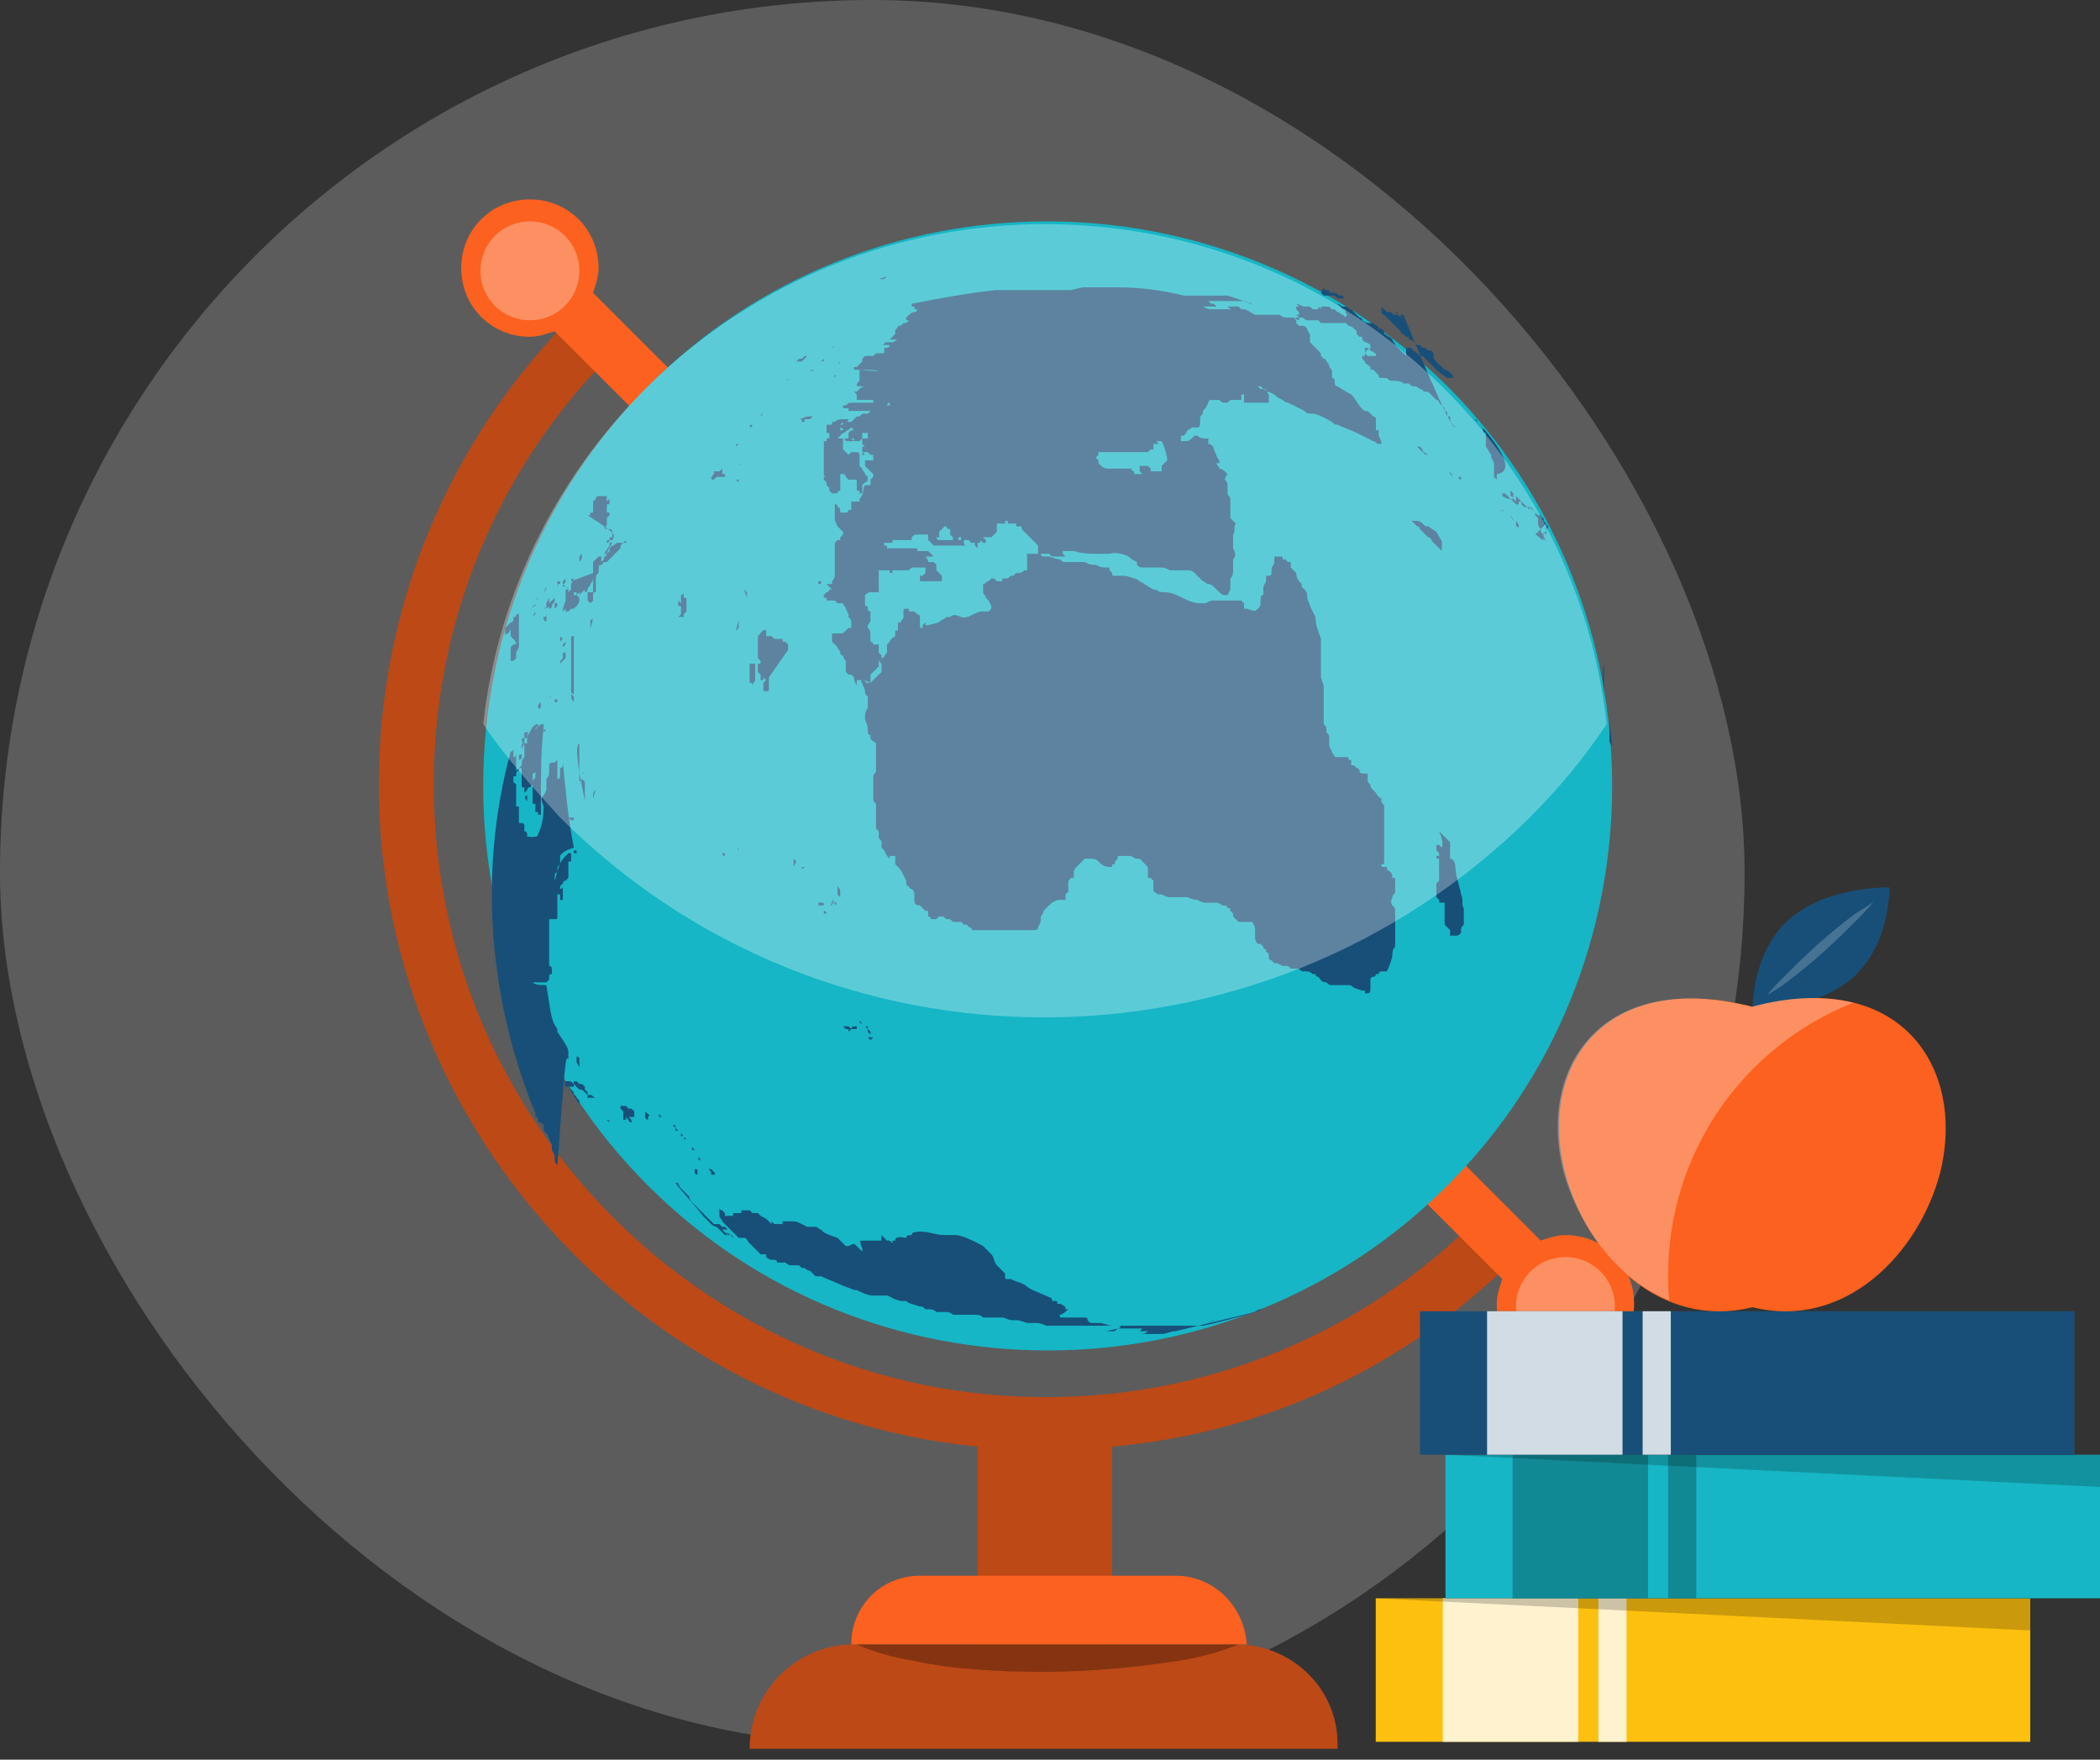 <svg width="185" height="155" viewBox="0 0 185 155" fill="none" xmlns="http://www.w3.org/2000/svg">
<rect x="0" y="0" width="185" height="155" fill="#333333" stroke="none"/>
<rect width="153.691" height="153.691" rx="76.846" fill="white" fill-opacity="0.2"/>
<path d="M133.554 110.728L130.166 107.34C120.003 117.503 106.452 123.069 92.175 123.069C62.411 123.069 38.213 98.871 38.213 69.107C38.213 54.83 43.778 41.279 53.941 31.116L50.554 27.728C39.423 38.859 33.373 53.62 33.373 69.107C33.373 99.355 56.603 124.521 86.125 127.424V144.847H97.982V127.424C111.533 126.215 123.874 120.407 133.554 110.728Z" fill="#BD4917"/>
<path d="M108.871 144.847H75.236C70.154 144.847 66.04 148.961 66.04 154.043H117.825C118.067 148.961 113.953 144.847 108.871 144.847Z" fill="#BD4917"/>
<path d="M103.547 138.798H81.043C77.655 138.798 74.993 141.46 74.993 144.847H109.839C109.597 141.46 106.935 138.798 103.547 138.798Z" fill="#FC611F"/>
<path d="M137.909 108.792C137.183 108.792 136.457 109.034 135.731 109.276L52.247 25.792C52.489 25.066 52.731 24.34 52.731 23.614C52.731 20.227 50.07 17.565 46.682 17.565C43.294 17.565 40.632 20.227 40.632 23.614C40.632 27.002 43.294 29.664 46.682 29.664C47.408 29.664 48.134 29.422 48.86 29.18L132.343 112.664C132.102 113.39 131.86 114.116 131.86 114.841C131.86 118.229 134.521 120.891 137.909 120.891C141.297 120.891 143.959 118.229 143.959 114.841C143.959 111.454 141.297 108.792 137.909 108.792Z" fill="#FC611F"/>
<path d="M127.504 34.02C146.862 53.378 146.862 85.078 127.504 104.436C108.145 123.795 76.445 123.795 57.087 104.436C37.728 85.078 37.728 53.378 57.087 34.02C76.445 14.661 107.903 14.661 127.504 34.02Z" fill="#16B6C6"/>
<path d="M65.073 40.795C65.073 41.037 65.315 41.037 65.073 40.795V40.795Z" fill="#184F78"/>
<path d="M62.895 42.247C62.895 42.247 62.895 42.005 62.895 42.247C62.895 42.005 62.895 42.005 62.895 42.247C63.137 42.005 63.137 42.005 62.895 42.247L63.137 42.005C63.137 42.005 63.137 42.005 63.137 41.763C63.137 41.763 63.137 41.763 63.137 42.005H63.379C63.621 42.005 63.621 42.005 63.621 42.005C63.621 42.005 63.621 42.005 63.863 42.005V41.763C63.863 41.763 63.863 41.763 63.621 41.763C63.621 41.763 63.621 41.763 63.621 41.521V41.279C63.621 41.279 63.621 41.279 63.379 41.521C63.379 41.521 63.379 41.521 63.137 41.521C63.137 41.521 63.137 41.521 62.895 41.521C62.895 41.521 62.895 41.521 62.895 41.763C62.653 42.005 62.653 42.005 62.895 42.247L62.653 42.005C62.653 42.247 62.653 42.247 62.895 42.247C62.653 42.247 62.653 42.247 62.895 42.247Z" fill="#184F78"/>
<path d="M69.428 57.249V57.008V56.766L69.186 56.523C69.186 56.523 69.186 56.523 68.944 56.523V56.282H68.702C68.46 56.282 68.46 56.282 68.218 56.282L67.976 56.039H67.734H67.492C67.492 56.039 67.492 56.039 67.492 55.798V55.556C67.25 55.314 67.008 55.798 66.766 56.039V55.798V55.556V55.798V56.039V56.282V56.523V56.766V57.008V57.249V57.491V57.249C66.766 57.491 66.766 57.491 66.766 57.491V57.733V57.491V57.249V57.491V57.249V57.491V57.733V57.975C66.766 57.975 66.766 57.975 67.008 58.217C67.008 58.459 67.008 58.459 66.766 58.459V58.701V58.943V59.185C66.766 59.185 66.766 59.185 67.008 59.427V59.669V59.911H67.25V59.669C67.492 59.911 67.492 59.911 67.492 59.669C67.492 59.911 67.492 59.911 67.25 60.153V60.395V60.637V60.879C67.25 60.879 67.25 60.879 67.492 60.879C67.492 60.879 67.492 60.879 67.734 60.879V60.637V60.395V60.153V59.911V59.669L69.428 57.249C69.67 57.249 69.67 57.249 69.428 57.249Z" fill="#184F78"/>
<path d="M70.396 36.923C70.638 36.923 70.638 36.923 70.638 36.923V37.165H70.88V36.923H71.122H71.364C71.364 36.923 71.364 36.923 71.606 36.681H71.364H71.122H70.88H71.122L70.396 36.923C70.154 36.681 70.154 36.681 70.396 36.923Z" fill="#184F78"/>
<path d="M65.073 42.247H64.831L65.073 42.489V42.247Z" fill="#184F78"/>
<path d="M53.942 47.571C53.942 47.813 53.942 47.812 53.7 47.812V48.054L53.216 48.781C53.216 48.781 53.216 48.781 53.458 48.781V49.023C53.458 49.023 53.458 49.264 53.216 49.264C53.216 49.264 53.216 49.264 52.732 49.748C52.732 49.748 52.732 49.99 52.49 49.99V50.232V50.474H52.248V50.232V49.99C52.248 49.99 52.248 49.99 52.248 49.748C52.248 49.748 52.248 49.748 52.248 49.99C52.248 50.232 52.248 50.232 52.248 50.232C52.248 50.474 52.248 50.474 52.248 50.474V50.232V50.474V50.716C52.248 50.716 52.248 50.716 52.248 50.958V50.716V50.958V51.2V51.442V51.684V51.926V52.168C52.248 52.168 52.248 52.168 52.006 52.168C52.006 52.168 52.006 52.168 51.764 52.168V51.926V52.168V52.41V52.652V52.894C51.764 52.894 51.764 52.894 52.006 53.136C52.006 53.136 52.006 53.136 52.248 52.894V53.136V53.378V53.62V53.862C52.248 53.862 52.248 53.862 52.248 54.104C52.248 54.588 52.248 54.588 52.006 54.588V54.83V55.072V55.314V55.556V55.798V56.04V56.282V56.524V56.766V57.008V57.25V57.492V57.734V57.976V58.218V58.46V58.218C52.006 57.976 52.006 57.976 52.006 57.734V57.492V57.25V57.008V56.766V56.524V56.282V56.04V55.798V55.556C52.006 55.072 52.248 54.83 52.248 54.346C52.248 54.104 52.248 54.104 52.248 53.862C52.248 53.862 52.248 53.62 52.248 53.378V53.136V52.894V52.652V52.41V52.652C52.248 52.652 52.248 52.652 52.248 52.41C52.248 52.168 52.248 52.168 52.49 52.168V51.926C52.49 51.926 52.49 51.926 52.49 51.442V51.2V50.958V50.716C52.49 50.474 52.49 50.474 52.732 50.232V49.99C52.732 49.99 52.732 49.748 52.974 49.748C53.216 49.506 53.216 49.506 53.458 49.264C53.458 49.023 53.458 49.023 53.458 49.023V48.781C53.458 48.538 53.942 47.812 53.942 47.812V47.571C53.942 47.571 53.942 47.571 53.7 47.571C53.7 47.571 53.7 47.812 53.458 47.812C53.458 47.571 53.458 47.571 53.7 47.571C53.7 47.329 53.7 47.329 53.7 47.329C53.7 47.329 53.7 47.329 53.7 47.571V47.329C53.7 47.329 53.7 47.329 53.942 47.329C53.942 47.087 53.942 47.087 53.942 46.845C53.942 46.603 53.7 46.603 53.7 46.603C53.458 46.603 53.216 46.603 53.216 46.361C53.216 46.361 53.216 46.361 53.216 46.119V46.361C53.458 46.361 53.458 46.361 53.458 46.361C53.458 46.119 53.458 46.119 53.458 45.877V45.635C53.7 45.393 53.7 45.393 53.7 45.151C53.7 45.151 53.7 45.151 53.458 45.151V44.909C53.458 44.909 53.458 44.909 53.458 44.667V44.909C53.458 44.667 53.458 44.667 53.458 44.667V44.425C53.458 44.425 53.458 44.425 53.7 44.425C53.7 44.183 53.7 44.183 53.7 44.183C53.7 44.183 53.7 44.183 53.7 43.941C53.458 44.183 53.458 44.183 53.458 44.183V43.941V43.699C53.458 43.699 53.458 43.699 53.458 43.941C53.458 43.941 53.458 43.941 53.458 43.699C53.458 43.699 53.458 43.699 53.216 43.699C53.216 43.699 53.216 43.699 52.974 43.699C52.974 43.699 52.974 43.699 52.732 43.699C52.732 43.699 52.49 43.699 52.49 43.941V44.183V43.941C52.49 43.941 52.49 43.941 52.248 44.183C52.248 44.183 52.248 44.183 52.248 44.425C52.248 44.425 52.248 44.425 52.248 44.667C52.248 44.667 52.248 44.667 52.248 44.909V45.151V45.393V45.151H52.006C52.006 45.393 52.006 45.393 51.764 45.393C54.426 47.087 54.184 47.087 53.942 47.571C54.184 47.329 54.184 47.329 53.942 47.571Z" fill="#184F78"/>
<path d="M69.912 33.778C69.912 33.778 69.912 33.536 69.912 33.778C69.912 33.536 69.912 33.536 69.912 33.778C69.912 33.536 69.912 33.536 69.912 33.778C69.67 33.778 69.67 33.778 69.912 33.778Z" fill="#184F78"/>
<path d="M66.04 37.649C66.282 37.649 66.282 37.407 66.282 37.407L66.04 37.649C66.282 37.407 66.282 37.407 66.04 37.649C66.282 37.407 66.282 37.407 66.282 37.407C66.282 37.407 66.282 37.407 66.525 37.407C66.525 37.407 66.525 37.407 66.766 37.407C66.766 37.407 66.766 37.407 66.525 37.407C66.04 37.407 66.04 37.407 66.04 37.649C66.04 37.407 66.04 37.407 66.04 37.649Z" fill="#184F78"/>
<path d="M66.282 60.395C66.282 60.153 66.282 60.153 66.282 60.395C66.525 60.153 66.525 60.153 66.282 60.395L66.525 59.911V59.669V59.427V59.185V58.943V58.702C66.525 58.702 66.525 58.702 66.525 58.459H66.282C66.282 58.459 66.282 58.459 66.04 58.459V58.702V58.943V59.185V59.427V59.669V59.911V60.153C66.04 60.153 66.04 60.153 66.282 60.153V60.395C66.04 60.395 66.04 60.395 66.282 60.395Z" fill="#184F78"/>
<path d="M69.428 33.535C69.428 33.293 69.428 33.293 69.428 33.535C69.428 33.293 69.428 33.293 69.428 33.535C69.428 33.293 69.186 33.293 69.428 33.535C69.186 33.535 69.428 33.535 69.428 33.535Z" fill="#184F78"/>
<path d="M67.008 36.681C67.25 36.681 67.25 36.681 67.008 36.681C67.25 36.681 67.25 36.681 67.008 36.681C67.25 36.681 67.25 36.681 67.008 36.681C67.25 36.681 67.25 36.681 67.008 36.681C67.25 36.44 67.25 36.44 67.25 36.44C67.25 36.44 67.008 36.44 67.008 36.681C67.008 36.681 67.008 36.681 67.008 36.923V36.681Z" fill="#184F78"/>
<path d="M64.83 40.069C64.83 39.827 64.83 39.827 64.83 40.069V39.827V40.069C64.588 39.827 64.588 39.827 64.83 40.069C64.588 39.827 64.588 39.827 64.83 40.069Z" fill="#184F78"/>
<path d="M64.831 39.343C64.831 39.101 64.831 39.101 64.831 39.343L65.073 39.101C64.831 39.101 64.831 39.101 64.831 39.343C64.831 39.101 64.831 39.101 64.831 39.343C64.831 39.101 64.831 39.101 64.831 39.343Z" fill="#184F78"/>
<path d="M67.251 35.471C67.493 35.471 67.493 35.471 67.251 35.471C67.493 35.229 67.493 35.229 67.251 35.471Z" fill="#184F78"/>
<path d="M73.3 79.754C73.3 79.512 73.058 79.512 73.3 79.754V79.27V79.028V79.27C73.3 79.512 73.541 79.512 73.541 79.512C73.058 79.754 73.058 79.754 73.3 79.754Z" fill="#184F78"/>
<path d="M47.892 53.62C48.134 53.62 48.134 53.378 47.892 53.62C47.892 53.378 47.892 53.378 47.892 53.378V53.62Z" fill="#184F78"/>
<path d="M73.542 79.754C73.784 79.512 73.784 79.512 73.542 79.754C73.784 79.512 73.784 79.512 73.542 79.512L73.3 79.27C73.542 79.27 73.542 79.512 73.542 79.754C73.542 79.512 73.542 79.512 73.542 79.754Z" fill="#184F78"/>
<path d="M59.749 54.346C59.749 54.588 59.749 54.588 59.749 54.83V54.346C59.991 54.346 59.991 54.346 59.749 54.346H59.991H59.749H59.991C59.991 54.346 59.991 54.346 60.233 54.346C60.233 54.346 60.233 54.346 60.233 54.104C60.233 54.104 60.233 54.104 60.475 53.862C60.475 53.862 60.475 53.862 60.475 53.62V53.378V53.136C60.475 52.894 60.475 52.894 60.475 52.652H60.233V52.41V52.168C60.233 52.168 60.233 52.41 59.991 52.41V52.652V52.894C59.991 53.136 59.991 53.136 59.991 53.136C59.991 53.136 59.991 53.136 59.749 52.894V53.136V53.378C59.749 53.378 59.749 53.378 59.991 53.378V53.62C59.991 53.62 59.991 53.62 59.991 53.862C59.991 53.862 59.991 53.862 59.991 54.104L59.749 54.346Z" fill="#184F78"/>
<path d="M61.443 47.812L61.201 48.054L61.443 47.812Z" fill="#184F78"/>
<path d="M70.88 76.366V76.124V76.366H70.638C70.638 76.608 70.638 76.608 70.88 76.366Z" fill="#184F78"/>
<path d="M48.859 53.62L49.101 53.378V53.136C49.101 53.136 49.101 53.136 48.859 53.136V53.378V53.62C48.617 53.62 48.617 53.62 48.859 53.62Z" fill="#184F78"/>
<path d="M50.311 51.2C50.311 50.958 50.311 50.958 50.553 50.958C50.553 50.958 50.553 50.958 50.553 51.2C50.553 50.958 50.553 50.958 50.311 51.2C50.553 50.958 50.553 50.958 50.311 51.442V51.684V51.926C50.311 51.926 50.311 51.926 50.069 52.168V52.41V52.168C50.069 52.168 50.069 52.168 50.069 51.926C50.069 51.926 50.069 51.926 49.827 51.926V52.168V52.41V52.652V52.894C49.585 53.62 49.585 53.62 49.585 53.862V53.62V53.862L49.827 53.62C49.827 53.62 49.827 53.62 49.827 53.862C49.827 53.862 49.827 53.862 50.069 53.862C50.069 53.862 50.069 53.862 50.311 53.62V53.378V53.62C50.311 53.62 50.311 53.62 50.553 53.62L50.795 53.378C51.037 53.136 51.037 52.894 51.037 52.894V52.652C51.037 52.652 51.037 52.652 50.795 52.41C50.553 52.41 50.553 52.41 50.553 52.652C50.553 52.652 50.553 52.652 50.553 52.41V52.168C50.553 52.168 50.553 52.168 50.795 52.168C50.795 52.168 50.795 52.168 50.795 52.41C50.795 52.41 50.795 52.41 51.037 52.168V52.41C51.037 52.41 51.037 52.41 51.279 52.168C51.279 52.168 51.279 52.168 51.521 51.926V52.168C51.521 52.168 51.763 52.168 51.763 51.926C51.763 51.684 52.005 51.684 52.005 51.442C52.005 51.442 52.247 51.2 52.247 50.958H52.489V50.716L52.731 50.474V50.232V49.99V49.748C52.731 49.748 52.731 49.748 52.973 49.748C52.973 49.748 52.973 49.506 53.215 49.506C53.215 49.506 53.215 49.506 53.457 49.506L53.699 49.264L53.941 49.022L54.183 48.78L54.425 48.538C54.667 48.296 54.667 48.296 54.667 48.054L54.909 47.812L55.151 47.57C55.151 47.57 55.151 47.57 55.151 47.812C55.151 47.812 55.151 47.812 54.909 47.812C54.909 47.812 54.908 47.812 54.667 47.812C54.667 47.812 54.667 47.812 54.425 47.812C54.183 47.812 54.183 48.054 53.941 48.054L53.699 48.296V48.538V48.78V48.538C53.699 48.538 53.699 48.538 53.457 48.78C53.457 48.78 53.457 49.022 53.215 49.022C53.215 49.264 53.215 49.506 52.973 49.748V49.99V49.748V49.506V49.264V49.022H52.731C52.731 49.022 52.731 49.022 52.489 49.264C52.489 49.264 52.489 49.264 52.247 49.506V49.748V49.99V50.232V50.474L50.311 51.2C50.069 51.2 50.069 51.2 50.311 51.2ZM51.521 49.506C51.521 49.264 51.521 49.264 51.521 49.506C51.521 49.506 51.521 49.748 51.521 49.506L51.763 49.748L51.521 49.506Z" fill="#184F78"/>
<path d="M51.279 48.78C51.279 48.78 51.279 48.78 51.037 49.022V49.264V49.506C51.279 49.264 51.279 49.022 51.279 48.78Z" fill="#184F78"/>
<path d="M73.783 77.818V78.302V78.544V78.786C73.783 78.786 73.783 78.786 74.025 79.028V78.786V78.544C74.025 78.544 74.025 78.302 73.783 78.06V77.818Z" fill="#184F78"/>
<path d="M67.008 57.25V57.008V57.25C66.766 57.25 66.766 57.25 67.008 57.25Z" fill="#184F78"/>
<path d="M64.105 53.136C63.863 52.894 63.863 52.894 64.105 53.136C64.105 52.894 64.105 52.894 64.105 53.136V52.894C64.105 52.894 64.105 52.894 64.105 52.652C64.105 52.652 64.105 52.652 64.105 52.894V53.136Z" fill="#184F78"/>
<path d="M64.831 55.556C64.831 55.798 64.831 55.798 64.831 55.798V55.556C65.073 55.798 65.073 55.798 64.831 55.556L65.073 55.314V55.072V54.83V54.588L64.831 55.556Z" fill="#184F78"/>
<path d="M58.781 45.634C58.781 45.876 58.781 45.876 58.781 45.634C59.023 45.634 59.023 45.634 58.781 45.634Z" fill="#184F78"/>
<path d="M65.798 52.652V52.41V52.168L65.556 51.926L65.798 52.652C65.798 52.894 65.798 52.894 65.798 52.652C65.798 52.894 65.798 52.894 65.798 52.652Z" fill="#184F78"/>
<path d="M70.155 75.882L69.913 75.64V75.882C69.913 75.882 69.913 75.882 69.913 76.124C69.913 76.366 69.913 76.366 69.913 76.366L70.155 75.882C70.155 76.124 70.155 76.124 70.155 75.882Z" fill="#184F78"/>
<path d="M50.554 61.847V61.605V61.363C50.554 61.363 50.554 61.363 50.312 61.121C50.312 61.363 50.312 61.605 50.554 61.847C50.312 61.847 50.312 61.847 50.554 61.847Z" fill="#184F78"/>
<path d="M50.069 93.305V93.063V92.821C50.069 92.337 50.069 92.337 49.101 90.885V90.643C48.617 89.917 48.617 89.917 48.133 86.772C47.649 86.772 47.165 86.772 46.923 86.53C47.407 86.53 47.649 86.53 48.133 86.53L48.375 86.288C48.375 85.804 48.375 85.804 48.617 85.804V85.562C48.617 85.32 48.617 85.078 48.375 85.078C48.375 85.078 48.375 85.078 48.375 84.836C48.375 84.836 48.375 84.836 48.375 84.594V83.384V83.142V82.9V82.658V82.416V82.658V82.9V83.142V83.384V83.626V83.868V84.11V84.352V84.11V83.868C48.375 83.626 48.375 83.626 48.375 83.384C48.375 83.384 48.375 83.142 48.375 82.9V82.658C48.375 82.658 48.375 82.658 48.375 82.416V82.658V82.416V82.174V81.932V81.69V81.448V81.206V80.964H48.617C48.617 80.964 48.617 80.964 48.859 80.964C49.101 80.964 49.101 80.964 49.101 80.722V80.48V80.238V79.996V79.754V79.512V79.754V79.996V79.754V79.512C49.101 79.27 49.101 79.27 49.101 79.028C49.101 78.786 49.101 78.786 49.101 78.786V78.544V78.786V79.028V78.786H49.343V78.544V78.302V78.06V77.818V78.06L49.585 77.818V78.06C49.585 78.06 49.585 78.302 49.343 78.302V78.544C49.343 78.786 49.343 78.786 49.343 79.028V79.27H49.585V79.028V78.786V78.544V78.302V78.06V77.818C49.585 77.818 49.585 77.576 49.827 77.576C50.069 77.334 50.069 77.334 50.069 77.334V77.092V76.85C50.069 76.85 50.069 76.85 50.069 76.608C50.069 76.366 50.069 76.366 50.069 76.366V76.124V75.882V76.124V76.366V76.608V76.85V77.092V77.334V77.092C50.069 77.092 50.069 77.092 50.069 76.85V76.608V76.366V76.124C50.069 76.124 50.069 76.124 50.069 75.882C50.069 75.882 50.069 75.882 50.311 75.882V75.64V75.398V75.156H50.069C49.343 75.882 49.343 75.882 48.859 77.576V77.334C48.859 77.092 48.859 76.85 49.101 76.85V76.608C49.101 76.366 49.101 76.366 49.343 76.124V75.882V75.64V75.398C49.585 74.914 50.553 74.672 50.553 74.672C50.553 74.672 50.553 74.672 50.553 74.914V74.672C50.069 72.253 49.827 69.591 49.585 67.171C49.585 67.413 49.585 67.655 49.343 67.655V67.897V68.139V68.381C49.343 68.381 49.343 68.623 49.101 68.623V68.865V68.623V68.381C49.101 68.381 49.101 68.139 49.101 67.897V67.655V67.413V67.171V66.929C49.101 66.929 49.101 66.929 49.101 67.171V66.929C49.101 66.929 49.101 66.929 48.859 67.171H48.617C48.617 67.171 48.375 67.171 48.375 67.413V67.655V67.897V68.139C48.375 68.381 48.133 68.623 48.133 68.623V68.865V69.107C48.133 69.349 48.133 69.349 48.133 69.591C48.133 69.591 48.133 69.591 47.891 70.075C47.649 70.317 47.649 70.317 47.891 71.043C47.891 72.253 47.649 72.979 47.407 73.463C47.407 73.463 47.407 73.704 47.165 73.704C47.165 73.704 47.165 73.704 46.923 73.704V73.947C46.923 74.189 46.923 74.189 46.923 74.43V74.672V74.914V75.156V75.398V75.64V75.882C46.923 76.124 46.923 76.124 46.923 76.124V76.366V76.124V76.366V76.608V76.366V76.124V75.882V75.64V75.398V75.156V74.914V74.672V74.43C46.923 74.43 46.923 74.189 46.923 73.947C46.923 73.704 46.923 73.704 46.439 73.704C46.439 73.704 46.439 73.704 46.439 73.463C46.439 73.463 46.439 73.221 46.197 73.221V72.978V72.737C46.197 72.737 46.197 72.495 45.955 72.495H45.713C45.713 72.495 45.713 72.495 45.713 72.253C45.713 72.253 45.713 72.253 45.713 72.011V71.769V71.527V71.285V71.043C45.713 71.043 45.713 71.043 45.471 71.043V70.801V70.559V70.317V70.075V69.833V69.591V69.349V69.107L45.229 68.865V68.623V68.381H45.471V68.139C45.471 68.139 45.471 67.897 45.713 67.897V67.655L45.955 67.413V67.655V67.897V68.139V68.381V68.623V68.865V69.107V69.349H46.197V69.591V69.833L46.439 69.591C46.439 69.591 46.439 69.349 46.681 69.349V69.107V69.349L46.923 69.107V68.865C46.923 68.865 46.923 68.865 46.923 69.107V68.865V69.107V68.865V68.623V68.381V68.139C46.923 68.139 47.165 68.139 47.165 67.897V67.655V67.413V67.171V66.929V67.171V66.929C47.165 66.687 47.165 66.687 47.165 66.445V66.687V66.929V67.171V67.413V67.655V67.897V68.139V68.381C47.165 68.623 46.923 68.623 46.923 68.865C46.923 68.865 46.923 69.107 46.923 69.349V69.591V69.833V70.075C46.923 70.317 46.923 70.317 46.923 70.559C46.923 70.559 46.923 70.559 46.923 70.801C46.923 70.801 46.923 70.801 47.165 70.801V70.559V70.317V70.559V70.801V71.043V71.285C47.165 71.285 47.165 71.285 47.165 71.527C47.165 71.527 47.165 71.527 47.407 71.527V71.769H47.649C47.649 71.527 47.649 71.285 47.649 71.043C47.649 71.043 47.649 71.043 47.649 70.801C47.649 70.801 47.649 70.801 47.649 70.559C47.649 68.381 47.649 66.203 47.891 64.025V63.783C47.891 63.783 47.891 63.783 47.891 63.541V63.783V64.025V64.267H48.133L47.891 64.509V64.751V64.509V64.267V64.025V63.783C47.649 63.783 47.649 63.783 47.407 64.025L47.165 64.267V64.509C47.165 64.509 47.165 64.509 47.165 64.751V64.993V64.751V64.509V64.267C47.165 64.267 47.165 64.025 47.407 64.025V63.783C46.923 63.783 46.681 64.509 46.681 64.509C46.681 64.509 46.439 64.751 46.439 64.993V65.235V65.477H46.197C46.197 65.477 46.197 65.477 46.197 65.719C46.197 65.961 46.197 65.961 46.197 65.961C46.197 66.203 46.197 66.203 46.197 66.445C46.197 66.445 46.197 66.445 46.197 66.687C45.955 66.929 45.955 67.171 45.955 67.413V67.171V67.413V67.171V66.929V66.687C45.955 66.687 45.955 66.929 45.713 66.929V67.171C45.713 67.171 45.713 67.171 45.713 66.929C45.713 66.445 45.713 66.445 45.955 66.445V66.203V65.961V65.719C45.955 65.477 46.197 65.477 45.955 65.235C45.955 65.235 45.955 64.993 46.197 64.993H46.439V64.751C46.439 64.751 46.439 64.509 46.681 64.509H46.439H46.197V64.751V64.993V65.235V65.477L45.955 65.961V66.203C45.955 66.203 45.955 66.203 45.955 66.445C45.955 66.687 45.955 66.687 45.955 66.687V66.929V67.171V67.413V67.655V67.897V67.655V67.413V67.171V67.413V67.655C45.955 67.655 45.955 67.655 45.713 67.655V67.413V67.171V66.929V67.171V67.413V67.655V67.897V67.655L45.471 67.897C45.471 67.897 45.471 67.897 45.471 67.655V67.413V67.171V66.929V66.687V66.445C45.471 66.445 45.471 66.687 45.229 66.687V66.445C45.229 66.445 45.229 66.203 45.229 65.961V65.719V65.961C45.229 65.961 45.229 66.203 44.987 66.203C42.084 76.85 43.051 88.465 47.407 98.629V98.871V98.629C47.407 98.387 47.407 98.387 47.165 98.145V98.387H47.407C47.407 98.629 47.407 98.629 47.407 98.629V98.871C47.407 98.871 47.407 98.871 47.649 98.871L47.891 99.113V99.355V99.597C48.133 99.839 48.133 99.839 48.133 99.839C48.375 100.081 48.375 100.564 48.617 100.806V101.048V101.29C48.859 101.774 48.859 101.774 48.859 101.774V102.016V102.258C48.859 102.5 49.101 102.5 49.101 102.742C49.827 92.821 49.827 93.063 50.069 93.305C50.069 93.547 50.069 93.547 50.069 93.305Z" fill="#184F78"/>
<path d="M103.547 117.261C103.063 117.261 102.821 117.503 102.337 117.503H102.095C101.853 117.503 101.853 117.503 101.611 117.503H101.853H102.095H101.853H101.611H101.369H101.127H100.885C100.643 117.503 100.643 117.503 100.401 117.503C100.643 117.503 100.885 117.503 101.127 117.261C101.127 117.261 101.127 117.261 101.369 117.261C101.127 117.261 101.127 117.261 100.885 117.261H100.643C100.401 117.261 100.159 117.261 99.917 117.261H100.159C100.401 117.261 100.401 117.261 100.401 117.261L100.643 117.02H100.401C100.159 117.02 100.159 117.02 99.675 117.02C99.433 117.02 98.949 117.02 98.707 117.02H98.466C97.498 117.261 97.498 117.261 97.256 117.261H97.498C97.74 117.261 97.74 117.261 97.981 117.261C98.224 117.261 98.224 117.261 98.466 117.02C98.466 117.02 98.707 117.02 98.707 116.778H98.466H98.224C98.224 116.778 98.224 116.778 97.981 116.778C97.74 116.778 97.014 116.536 97.014 116.536H96.772H96.53H96.772H97.014H96.772C96.772 116.536 96.772 116.536 96.53 116.536C96.288 116.536 96.288 116.536 96.288 116.536C96.046 116.536 96.046 116.536 95.804 116.294C95.804 116.052 95.804 116.052 95.32 116.052C95.32 116.052 95.32 116.052 94.594 116.052H94.352H94.11H93.868C93.626 116.052 93.626 116.052 93.626 116.052C93.626 116.052 93.626 116.052 93.384 116.052C93.384 115.81 93.384 115.81 93.142 115.81H93.384H93.626C93.626 115.81 93.626 115.81 93.384 115.81C93.626 115.81 94.11 115.326 94.11 115.326C94.11 115.326 94.11 115.326 93.868 115.326C93.868 115.084 93.868 115.084 93.384 114.842H93.142C93.142 114.6 93.142 114.6 92.9 114.6C92.658 114.6 92.658 114.6 92.658 114.358L90.964 113.632C90.964 113.632 90.48 113.39 90.238 113.148C89.754 112.906 89.512 112.906 89.028 112.664H88.786C88.544 112.664 88.544 112.664 88.544 112.422C88.544 112.422 88.544 112.422 88.544 112.18C88.302 111.938 88.06 111.696 87.818 111.454C87.334 111.696 87.092 111.938 86.608 112.18C87.092 111.938 87.334 111.696 87.818 111.454C87.576 111.212 87.576 110.728 87.334 110.486C87.092 110.244 86.85 110.002 86.608 109.76C86.608 109.76 84.915 108.792 84.189 108.792H83.947C83.947 108.792 83.947 108.792 83.704 108.792H83.463H83.221C82.253 108.792 81.527 108.308 80.559 108.55C80.317 108.55 80.317 108.792 80.317 108.792C80.075 108.792 79.833 108.792 79.833 109.034C79.591 109.034 78.865 108.792 78.865 109.276H78.623V109.518L78.381 109.276H78.139L77.897 109.034L77.655 108.792V109.034V109.276H77.413C77.171 109.276 76.203 109.276 75.961 109.276C75.719 109.276 75.719 109.276 75.961 110.002V110.244C75.961 110.244 75.961 110.486 76.203 110.486C75.961 110.244 75.961 110.244 75.961 110.244C75.961 110.244 75.961 110.244 75.719 110.002L75.477 109.76C75.235 109.518 75.235 109.518 74.751 109.76C74.509 109.76 74.509 109.76 74.509 109.76L74.267 109.518L74.025 109.276C74.025 109.276 74.025 109.276 73.783 109.034C73.057 108.792 73.057 108.792 72.573 108.55L72.331 108.308C72.089 108.308 72.089 108.066 71.847 108.066C71.847 108.066 71.606 108.066 71.364 108.066H71.121C70.154 107.582 70.154 107.582 69.912 107.582H69.67H69.428C69.186 107.582 69.186 107.582 68.944 107.582C68.944 107.824 68.944 107.824 68.944 107.824H68.702H68.46H68.218L67.976 107.582V107.824C67.492 107.34 67.492 107.34 67.008 107.098L66.766 106.856H66.524H66.282L66.04 106.614H65.798H65.556H65.314V106.856H65.072H64.83C64.588 106.856 64.588 106.856 64.588 106.856V107.098H64.346H64.104H63.862H63.62L63.378 106.856L63.62 107.098H63.862L64.104 107.34L63.862 107.098V106.856L63.62 106.614C63.62 106.614 63.378 106.614 63.378 106.372V106.614V106.856V107.098C63.378 107.34 63.62 107.34 63.62 107.582L63.862 107.824L64.104 108.066L64.346 108.308L64.588 108.55L64.346 108.308H64.104L63.862 108.066H63.62L63.378 107.824H63.136H62.894L62.652 107.582L62.41 107.34L62.168 107.098L61.926 106.856L61.684 106.614L61.442 106.372L61.2 106.13L60.958 105.888C60.958 105.888 60.716 105.646 60.716 105.404L60.474 105.162L60.232 104.92L59.99 104.678C59.99 104.678 59.748 104.436 59.748 104.194H59.506C60.232 105.162 61.2 106.13 61.926 107.098L62.168 107.34C62.41 107.582 62.41 107.582 62.652 107.824L62.41 107.582L62.652 107.824C62.652 107.824 62.894 108.066 63.136 108.066L63.378 108.308C63.62 108.55 63.62 108.55 63.862 108.792H64.104L63.862 108.55C63.862 108.55 64.104 108.55 64.104 108.792H64.346C64.346 108.792 64.588 108.792 64.588 109.034L64.346 108.792C64.346 108.792 64.104 108.55 63.862 108.55L63.62 108.308H63.862H64.104H64.346L64.588 108.55L64.83 108.792L65.072 109.034H65.314H65.556C65.798 109.034 65.798 109.276 66.04 109.518L66.282 109.76C66.766 110.244 66.766 110.244 67.008 110.486H67.25H67.492V110.728C67.492 110.728 67.734 110.97 67.976 110.97H68.218C68.218 110.97 68.46 110.97 68.46 111.212H68.702C68.702 111.212 68.702 111.212 68.944 111.212H69.186C69.186 111.212 69.428 111.454 69.67 111.454H69.912H70.154H70.395H70.154H70.395L70.638 111.696H70.879C70.879 111.696 71.121 111.938 71.364 111.938L71.605 112.18L71.847 112.422H72.089H72.331C72.815 112.664 73.541 112.906 74.025 113.148C74.509 113.39 74.751 113.39 75.235 113.632H75.477C76.445 114.116 76.687 114.116 76.929 114.116H77.171H77.413H77.655H77.897H78.139C78.381 114.116 78.381 114.358 79.349 114.6H79.591H79.833C80.075 114.842 80.317 114.842 81.043 115.084C81.285 115.084 81.285 115.084 81.527 115.326H81.769C82.011 115.326 82.253 115.326 82.495 115.568H82.737C82.979 115.568 82.979 115.568 83.221 115.568C83.463 115.568 83.705 115.568 83.947 115.81H84.189C84.43 115.81 84.43 115.81 84.43 115.81C84.43 115.81 84.672 115.81 84.915 115.81H85.156H85.398H85.64H85.882C86.124 115.81 86.366 115.81 86.608 116.052C86.85 116.052 86.85 116.052 87.092 116.052H87.334H87.576C87.818 116.052 87.818 116.052 88.06 116.052H88.302C88.544 116.052 88.786 116.294 89.27 116.294H89.512C89.754 116.294 89.754 116.294 90.48 116.536H90.722C90.964 116.536 90.964 116.536 91.206 116.536C91.448 116.536 91.69 116.536 92.174 116.778H92.416H92.658H92.9H93.142H93.384H93.626C93.868 116.778 93.868 116.778 94.11 116.778H94.352H94.594H94.836H95.078H95.32H95.562H95.804H96.046C96.288 116.778 96.53 116.778 96.772 116.778H97.014C97.014 116.778 97.256 116.778 97.498 116.778C97.498 116.778 97.498 116.778 97.74 116.778C97.981 116.778 97.981 116.778 98.224 116.778H98.466H98.707C98.707 116.778 98.949 116.778 99.191 116.778H99.433C99.433 116.778 99.433 116.778 99.675 116.778C99.917 116.778 99.917 116.778 99.917 116.778H100.159C100.401 116.778 100.643 116.778 100.885 116.778H101.127H101.369H101.611H101.853H102.095H102.337H102.579H102.821C102.821 116.778 102.821 116.778 103.063 116.778H103.305H103.547H103.789H104.031H104.273H104.515H104.757C104.757 116.778 104.999 116.778 105.241 116.778H105.483H105.725H105.967H105.725C105.483 116.778 105.241 116.778 104.999 116.778H104.757H104.515H104.757H104.999H105.241H105.483H105.725H105.967C107.177 116.536 108.871 116.052 109.839 115.81L111.291 115.326C111.049 115.326 110.807 115.326 110.565 115.568C103.547 117.261 103.547 117.261 103.547 117.261Z" fill="#184F78"/>
<path d="M50.312 60.88C50.312 61.122 50.554 61.122 50.554 61.122V60.88V60.638C50.554 60.396 50.554 60.396 50.554 60.154V59.912V59.67C50.554 59.428 50.554 59.428 50.554 59.428V59.186V58.944V58.702V58.46C50.554 58.702 50.554 58.944 50.554 58.944C50.554 58.944 50.554 58.944 50.554 58.702C50.554 58.702 50.554 58.702 50.554 58.46V58.218C50.554 58.218 50.554 58.218 50.554 57.976V57.734C50.554 57.734 50.554 57.734 50.554 57.492C50.554 57.492 50.554 57.492 50.554 57.25C50.554 57.008 50.554 57.008 50.554 57.008C50.554 57.008 50.554 57.008 50.554 56.766C50.554 56.766 50.554 56.766 50.554 56.524C50.554 56.524 50.554 56.524 50.554 56.282V56.04C50.554 56.04 50.554 56.04 50.312 56.04C50.312 56.04 50.312 56.04 50.312 55.798V55.556V55.314V55.072C50.312 56.282 50.312 58.46 50.312 60.88Z" fill="#184F78"/>
<path d="M77.413 24.582H77.655C77.655 24.582 77.655 24.582 77.897 24.582C77.897 24.582 77.897 24.582 78.139 24.34L77.413 24.582C77.655 24.582 77.655 24.582 77.413 24.582Z" fill="#184F78"/>
<path d="M51.522 70.559V70.317V70.075V69.833C51.522 69.833 51.522 69.833 51.522 69.591V69.349V69.107V68.865C51.522 68.865 51.522 68.865 51.28 68.623C51.28 68.623 51.28 68.623 51.038 68.865V69.107V68.865V68.623V68.381V68.623V68.865C51.038 68.865 51.038 68.623 51.038 68.381V68.139C51.038 68.139 51.038 68.139 51.038 67.413V67.171V66.929C51.038 66.929 51.038 66.929 51.038 66.687C51.038 66.687 51.038 66.687 51.038 66.445V66.203V65.961V65.719V65.477V65.235V65.477C50.554 65.719 51.038 68.139 51.522 70.559ZM51.28 68.139C51.522 67.897 51.522 68.139 51.28 68.139V68.381V68.139Z" fill="#184F78"/>
<path d="M76.445 24.824H76.687H76.445C76.445 24.582 76.445 24.582 76.445 24.824C76.445 24.582 76.445 24.824 76.445 24.824Z" fill="#184F78"/>
<path d="M76.204 25.792C75.962 26.034 75.962 26.034 75.962 26.034L76.204 25.792C76.446 25.792 76.446 25.792 76.204 25.792Z" fill="#184F78"/>
<path d="M141.78 65.235C141.78 64.993 141.78 64.993 141.78 64.751C141.78 64.509 141.78 64.509 141.78 64.267V64.025V63.783V63.541L142.022 65.719C141.78 65.477 141.78 65.235 141.78 65.235Z" fill="#184F78"/>
<path d="M141.539 62.089C141.297 61.847 141.297 61.847 141.539 62.089C141.539 61.847 141.539 62.089 141.539 62.089Z" fill="#184F78"/>
<path d="M136.215 46.119C136.457 46.361 136.215 46.361 136.215 46.119C136.215 46.361 136.215 46.361 136.215 46.119C136.215 46.361 136.215 46.361 136.215 46.119C136.215 46.361 136.215 46.361 136.215 46.361V46.119V46.361V46.603C136.215 46.603 136.215 46.603 136.215 46.845C136.215 46.845 136.215 46.845 136.215 47.087L135.973 46.845V47.087V47.329C135.973 47.329 135.973 47.571 136.215 47.571V47.813V48.055V47.813C136.215 47.571 135.973 47.329 135.973 47.087C136.457 46.361 136.457 46.361 136.215 46.119Z" fill="#184F78"/>
<path d="M141.297 61.363C141.297 61.605 141.297 61.605 141.297 61.605V61.847C141.297 61.847 141.297 61.847 141.297 61.605V61.363C141.297 61.605 141.297 61.605 141.297 61.363V61.605V61.363V61.121V60.879C141.297 60.637 141.297 60.637 141.297 60.395V60.153V59.911V59.669V59.427V59.185V58.943C141.297 58.702 141.297 58.702 141.297 58.459C141.055 59.427 141.297 60.395 141.297 61.363Z" fill="#184F78"/>
<path d="M127.02 74.672L126.778 74.43H126.536V74.672C126.536 74.915 126.536 74.914 126.778 75.156V75.398C126.536 75.398 126.536 75.398 126.536 75.398C126.536 75.64 126.536 75.64 126.778 75.64V75.882V76.124V76.366C126.778 76.608 126.778 76.608 126.778 76.85V77.092V77.334V77.576L126.536 77.818V78.06H126.294H126.536V78.302V78.544V78.786V79.028L126.778 79.27C126.778 79.512 126.778 79.512 127.02 79.512H127.262V79.754V79.996V80.238V80.48V80.722V80.964V81.206C127.262 81.448 127.262 81.448 127.504 81.69C127.504 81.69 127.504 81.69 127.746 81.932V82.174C127.746 82.416 127.746 82.416 127.746 82.416C127.746 82.416 127.746 82.416 127.988 82.416H128.23C128.472 82.416 128.472 82.416 128.714 82.174V81.932C128.714 81.69 128.714 81.69 128.956 81.448V81.206V80.964C128.956 80.722 128.956 80.722 128.956 80.48V80.238V79.996C128.714 79.754 128.956 79.27 128.714 78.786C128.714 78.544 128.23 77.092 128.23 76.608C128.23 75.882 127.988 75.64 127.746 75.64V75.398V75.156V74.914V74.672V74.43V74.189L126.778 73.221C127.262 74.43 127.02 74.43 127.02 74.672Z" fill="#184F78"/>
<path d="M106.935 116.294L106.451 116.536C106.693 116.536 106.693 116.294 106.935 116.294Z" fill="#184F78"/>
<path d="M77.172 25.308C77.172 25.55 77.172 25.55 77.172 25.308C77.172 25.55 77.172 25.55 77.172 25.308H77.414H77.172Z" fill="#184F78"/>
<path d="M115.162 56.524C114.92 56.524 114.92 56.524 115.162 56.524L114.92 56.766H115.162C115.162 56.766 115.162 56.766 115.162 56.524V56.282V56.04V56.524C115.162 56.282 115.162 56.282 115.162 56.524Z" fill="#184F78"/>
<path d="M128.229 37.649L127.987 37.407C127.987 37.407 127.745 37.165 127.745 36.923V36.681H127.503V36.439C127.503 36.439 127.503 36.197 127.261 36.197V35.955L127.019 35.713L126.777 35.471C126.777 35.229 126.535 35.229 126.535 35.229L126.293 34.987L126.051 34.745C125.81 34.503 125.81 34.503 125.568 34.503C125.326 34.503 125.326 34.261 125.084 34.261C125.084 34.261 124.842 34.02 124.6 34.02H124.358L124.116 33.778H123.874H123.632C123.39 33.535 122.906 33.535 122.664 33.535C122.422 33.535 122.422 33.535 122.18 33.294H121.938C121.454 33.294 121.454 33.294 121.454 33.051L121.212 32.809L120.97 32.568H120.728V32.326C120.486 32.084 120.244 32.084 120.244 31.842L120.002 31.6V31.358C120.002 31.358 120.002 31.358 120.244 31.358V31.116L120.486 31.358C120.486 31.358 120.486 31.358 120.728 31.358H120.97H121.212C121.212 31.116 121.212 31.116 120.728 30.874V30.632V30.39C120.728 30.39 120.486 30.148 120.244 30.148H120.486H120.728H120.486H120.244L120.002 29.906V29.664H119.76L119.518 29.422V29.18L119.276 28.938C119.276 28.938 119.034 28.696 118.792 28.696L118.55 28.454H118.308H118.066H117.824H117.582H117.34H117.098H116.856C116.856 28.454 116.856 28.454 116.614 28.454C116.614 28.454 116.614 28.454 116.372 28.454L116.13 28.212H115.888H115.646H115.404H115.162C114.92 28.212 114.92 27.97 114.678 27.97C114.678 27.97 114.678 27.97 114.436 27.97C114.436 27.97 114.436 27.97 114.194 27.97H113.952H113.71H113.468H113.226C112.984 27.97 112.742 27.728 112.742 27.728H112.501H112.259H112.017C111.775 27.728 111.775 27.728 111.533 27.728H111.291C111.049 27.728 111.049 27.728 110.807 27.728H110.565C110.081 27.486 109.839 27.244 109.597 27.244H109.355L109.113 27.002H108.871H108.629H108.387H108.145C108.387 27.244 108.387 27.244 108.629 27.244H108.387H108.145C108.145 27.244 107.903 27.244 107.661 27.244H107.419H107.177H106.935H106.693C106.451 27.244 106.451 27.244 105.967 27.002H106.209H106.451C106.451 27.002 106.451 27.002 106.693 27.002H106.935H107.177L106.935 26.76H106.693C106.693 26.76 106.693 26.76 106.451 26.518H106.693C106.693 26.518 106.693 26.518 106.935 26.518H107.177H107.419H107.661H107.903H108.145H108.387H108.629H108.871H109.113H109.355H109.597C109.839 26.518 109.839 26.518 110.081 26.76H110.323H110.565H110.807H110.565H110.323C109.597 26.518 108.871 26.276 108.145 26.034C107.903 26.034 107.661 26.034 107.419 26.034H107.177H106.935H106.693H106.451H106.209H105.967H105.725C105.483 26.034 105.483 26.034 104.999 26.034C104.757 26.034 104.757 26.034 104.515 26.034H104.273H104.031H104.273H104.515C104.515 26.034 104.515 26.034 104.273 26.034C102.337 25.55 100.401 25.308 98.466 25.308C98.224 25.308 98.224 25.308 97.982 25.308H97.74H97.498H97.256H97.014H96.772C96.53 25.308 96.53 25.308 96.53 25.308C96.288 25.308 95.804 25.308 95.562 25.308C95.32 25.308 95.32 25.308 94.352 25.55H94.11H93.868H94.11C94.352 25.55 94.594 25.55 94.836 25.55H95.078H94.836H94.594H94.352H94.11H93.868H93.626H93.384H93.626H93.868C93.868 25.55 93.868 25.55 93.626 25.55H93.384C93.142 25.55 93.142 25.55 92.9 25.55H93.142H93.384H93.142H92.9H93.142H92.9H92.658H92.416C92.416 25.55 92.174 25.55 91.932 25.55H91.69C91.448 25.55 91.448 25.55 91.206 25.55H90.964C90.722 25.55 90.722 25.55 90.48 25.55H90.238H89.996H89.754H89.512H89.27H89.028H88.786C88.544 25.55 88.544 25.55 88.302 25.55C88.544 25.55 88.544 25.55 88.786 25.55C88.544 25.55 88.06 25.55 87.818 25.55C85.398 25.792 82.737 26.276 80.317 26.76V27.002H80.559C80.559 27.002 80.801 27.002 80.801 26.76C80.801 26.76 80.559 26.76 80.559 27.002H80.317H80.075H80.317H80.559C80.559 27.244 80.559 27.244 80.559 27.244H80.801C80.801 27.244 80.801 27.486 80.559 27.486C80.317 27.486 80.075 27.728 79.833 27.97C79.833 27.97 79.833 27.97 79.833 28.212C79.833 28.212 79.833 28.212 80.075 28.212L79.833 28.454H79.591L79.349 28.696H79.107C79.107 28.938 78.865 28.938 78.865 29.18H79.107C79.107 29.18 79.107 29.18 78.865 29.18V29.422C78.623 29.664 78.381 29.906 78.381 29.906C78.623 29.906 78.623 29.906 78.865 29.906C78.865 29.906 78.865 29.906 79.107 29.906C78.865 29.906 78.865 30.148 78.623 30.148H78.381H78.139C77.897 30.148 77.897 30.39 77.655 30.39H77.897H78.139H78.381C78.381 30.39 78.381 30.632 78.139 30.632H77.897C77.897 30.632 77.897 30.632 77.897 30.874V31.116H77.655C77.655 31.116 77.655 31.116 77.413 31.116H77.171L76.929 31.358H76.687H76.445H76.203C76.203 31.358 76.203 31.358 75.961 31.358H76.203L75.961 31.6V31.842L75.719 32.084L75.477 32.326H75.235V32.568H75.477H75.719C77.897 32.568 77.897 32.809 75.719 32.568C75.719 32.809 75.719 32.809 75.719 32.809V33.051C75.719 33.294 75.719 33.294 75.719 33.294V33.535C75.477 33.778 75.477 33.778 75.477 34.02H75.719H75.961H76.203C76.203 34.02 75.961 34.02 75.719 34.261L75.477 34.503H75.235L75.477 34.745V34.987H75.719H75.961V34.745H76.203H75.961V34.987H75.719H75.477H75.235H74.993H75.235H75.477V35.229H75.719H75.961H76.203H76.445C76.445 35.229 76.687 35.229 76.929 35.229V35.471H77.413C77.655 35.471 77.655 35.471 77.655 35.471H77.897H78.139H78.381V35.713H78.139C78.139 35.713 78.139 35.471 78.381 35.471H78.139L77.897 35.229H77.655H77.413C76.929 35.471 76.929 35.471 76.929 35.471H76.687H76.445H76.203H75.961H75.719H75.477H75.235C74.751 35.471 74.751 35.471 74.509 35.713C74.267 35.713 74.267 35.713 74.267 35.713V35.955C74.267 35.955 74.267 35.955 74.509 35.955H74.751V36.197H74.993H75.235H75.477H75.719H75.961H76.203H76.445H76.687L76.445 36.439H76.203H75.961L75.719 36.681H75.477L75.235 36.923L74.993 37.165H74.751H74.509C74.509 37.165 74.751 37.165 74.751 36.923H74.993H75.235H74.993H75.235V37.165H74.993H74.751V37.407V37.649H74.993H74.751V37.407H74.509H74.267H74.025L73.783 37.649H74.025L74.509 37.891C74.751 37.891 74.751 37.891 74.993 37.649L75.235 37.891C74.993 37.891 74.993 37.891 74.751 38.133V38.375V38.617C74.751 38.617 74.993 38.617 75.235 38.617V38.859H74.993H74.751H74.509C74.751 38.859 74.751 38.859 74.993 38.859H75.235H74.993H74.751H74.509C74.509 38.859 74.509 38.617 74.267 38.617C74.267 38.617 74.267 38.617 74.025 38.617H73.783L74.025 38.375L74.267 38.133C74.509 38.133 74.509 37.891 74.751 37.891C74.751 37.891 74.751 37.649 74.993 37.649C75.235 37.407 75.235 37.407 75.235 37.407V37.165V36.923H74.993C74.751 36.923 74.751 36.923 74.751 36.923H74.509H74.267C74.025 36.923 73.783 36.923 73.541 37.165C73.299 37.165 73.299 37.165 73.299 37.165V37.407V37.649V37.407H73.057H72.815V37.649V37.407V37.649C72.815 37.891 72.815 37.891 72.815 38.133V37.891V37.649V37.891V38.133H73.057V38.375V38.617H72.815V38.859C72.573 38.859 72.573 38.859 72.573 38.859V39.101V39.343V39.585V39.827C72.573 40.069 72.573 40.069 72.573 40.069V40.311C72.573 40.311 72.573 40.069 72.573 39.827V40.069V40.311V40.553V40.795C72.573 41.037 72.573 41.037 72.573 41.279V41.521V41.763C72.573 41.763 72.573 42.005 72.815 42.005H72.573V42.247L72.815 42.489V42.731L73.057 42.973V43.215V43.457V43.215L73.299 43.457H73.541H73.783C73.783 43.457 73.783 43.215 74.025 43.215V42.973V42.731V42.489V42.247V42.005V41.763H74.267C74.267 41.763 74.509 41.763 74.509 42.005L74.751 42.247H74.993H75.235H75.477V42.489V42.731V42.973V43.215H75.719V43.457H75.961V43.215C75.961 43.215 75.961 42.973 75.961 42.731L76.203 42.489C76.203 42.489 76.445 42.489 76.445 42.247V42.005L76.203 41.763V41.521V41.763C76.203 41.521 75.961 41.521 75.961 41.279L75.719 41.037V40.795C75.719 40.553 75.719 40.553 75.719 40.311V40.069C75.719 40.069 75.719 39.827 75.477 39.827H75.235H74.993L74.751 40.069L74.509 39.827C74.509 39.827 74.509 39.827 74.267 39.585V39.343V39.101V38.859V38.617V38.375V38.133V37.891H74.025C74.025 37.649 74.025 37.649 74.025 37.407L74.267 37.165H74.509H74.267V37.407V37.649V38.133V38.375V38.617H74.509H74.751H74.993L75.235 38.859H75.477H75.719L75.961 38.617V38.375V38.133H76.203H76.445V38.375V38.617H76.203H75.961V38.859V39.101L76.203 39.343H75.961V39.585V39.827V40.069H76.203L75.961 39.827H76.203H76.445L76.687 40.069H76.929V40.311V40.553H76.687C76.445 40.553 76.445 40.553 76.203 40.553C76.203 40.553 76.203 40.795 76.203 41.037C76.445 41.279 76.445 41.279 76.687 41.521L76.929 41.763V42.005L76.687 42.247V42.489V42.731H76.445H76.203C75.961 42.973 76.203 43.457 75.719 43.941V44.183H75.477H75.235H74.993V44.425V44.667V44.909V45.151V44.909H74.751C74.751 44.909 74.751 45.151 74.509 45.151H74.267H74.025C74.025 44.909 74.025 44.667 73.783 44.667C73.783 44.425 73.783 44.425 73.541 44.425V44.667V44.909V45.151V45.393V45.635C73.541 45.877 73.541 45.877 73.783 46.361L74.025 46.602L74.267 46.844V47.087L74.025 47.328V47.571H73.783L73.541 47.812V48.054V48.296V48.538V48.78V49.022V49.264V49.506V49.748V49.99V50.232V50.474V50.716C73.541 50.958 73.299 51.2 73.299 51.2V51.442H73.057H72.815L73.057 51.684L73.299 51.926H73.057C73.057 51.926 73.057 52.168 72.815 52.168L72.573 52.41V52.652H72.815V52.894H73.057H73.299H73.541L73.783 53.136H74.025H74.267C74.267 53.378 74.509 53.378 74.509 53.62L74.751 54.104V54.346C74.993 54.588 74.993 54.588 74.993 55.072V55.314H74.751C74.267 55.798 74.267 55.798 74.025 55.798H73.783H73.541H73.299V56.04V56.282V56.524L73.541 56.766L73.783 57.008C73.783 57.25 74.025 57.25 74.025 57.492C74.025 57.492 74.025 57.734 74.267 57.734C74.267 57.976 74.509 58.218 74.509 58.218V58.46V58.702V58.944V59.186L74.751 59.428H74.993L75.235 59.669C75.235 59.911 75.235 59.911 75.477 60.395V60.154V59.911C75.719 59.911 75.961 59.911 75.961 59.911C76.203 59.911 76.203 59.911 76.687 60.154V59.911V59.669V59.428L76.929 59.186L77.171 58.944L77.413 58.702V58.46V58.218L77.655 57.976V57.734L77.413 57.492V57.25V57.008V56.766H77.171H76.929C76.929 56.766 76.929 56.524 76.687 56.524C76.687 55.556 76.687 55.556 76.445 55.314V55.072C76.445 55.072 76.687 54.83 76.687 54.588C76.687 54.346 76.687 54.104 76.687 54.104V53.862C76.687 53.862 76.445 53.862 76.445 53.62C76.445 53.378 76.445 53.378 76.203 53.378V53.136V52.894C76.203 52.894 76.203 52.652 76.203 52.41C76.203 52.41 76.445 52.168 76.687 52.168H76.929H77.171H77.413V51.926V51.684V51.442V51.2V50.958V50.716V50.474V50.232H77.655H77.897H78.139H78.381V50.474H78.623V50.232H78.865H79.107H79.349H79.591H79.833H80.075C80.075 50.232 80.075 50.232 80.317 49.99C80.317 49.99 80.317 49.99 80.559 49.99H80.801H81.043H81.285H81.527V50.232V50.474L81.285 50.716H81.043V50.958V51.2H81.285H81.527H81.769H82.011H82.253H82.495H82.737H82.979V50.958V50.716L82.737 50.474L82.495 50.232V49.99V49.748L82.253 49.506H82.011H81.769C81.769 49.506 81.769 49.264 81.527 49.022H81.769C81.769 49.022 82.011 49.022 82.253 49.022C82.011 48.78 82.011 48.78 81.769 48.538H81.527H81.285C81.043 48.538 81.043 48.538 80.801 48.538V48.296H80.559H80.317H80.075H79.833H79.591H79.349H79.107C78.865 48.296 78.623 48.296 78.139 48.296V48.054H77.897V47.812C77.897 47.812 78.139 47.812 78.381 47.812H78.623V47.571H78.865H79.107H79.349H79.591H79.833H80.075H80.317V47.328C80.559 47.087 80.559 47.087 80.801 47.087C81.043 47.087 81.043 47.087 81.285 47.087H81.527H81.769V47.328V47.571L82.011 47.812L82.253 48.054C82.495 48.054 82.495 48.054 82.737 48.054C82.979 48.054 82.979 48.054 83.221 48.054H83.463C83.705 48.054 83.705 48.054 83.947 48.054H84.189H84.431H84.673H84.915H85.156C85.156 48.054 84.915 48.054 84.915 47.812H84.673H84.915V47.571H84.673H84.431H84.189H83.947H83.705C83.463 47.571 83.463 47.571 83.221 47.571H82.979H82.737C82.737 47.571 82.495 47.57 82.495 47.328H82.737V47.087V46.844L82.979 46.602L83.221 46.361C83.221 46.361 83.463 46.361 83.463 46.602C83.463 46.602 83.463 46.602 83.705 46.602V46.844V47.087L83.947 47.328V47.571H84.189H84.431V47.328L84.189 47.087V47.328H84.431H84.673V47.571C84.673 47.571 84.915 47.57 84.915 47.812V47.571H85.156H85.398C85.398 47.571 85.398 47.812 85.641 47.812H85.882V48.054V48.296C85.882 48.054 85.882 48.054 85.882 47.812V48.054V47.812V48.054L86.124 48.296V48.054V47.812H86.367V47.571C86.367 47.571 86.367 47.57 86.608 47.812H86.85V47.571C86.608 47.328 86.608 47.328 86.608 47.328H86.85H87.092H87.334L87.576 47.087L87.818 46.844V46.602V46.361V46.119H88.06H88.302H88.544V45.877H88.786V46.119C88.786 46.119 88.786 46.119 89.028 46.119H89.27H89.512V46.361C89.512 46.361 89.754 46.361 89.996 46.361C89.996 46.602 89.996 46.602 90.238 46.844L90.48 47.087L90.722 47.328L90.964 47.571L91.206 47.812L91.448 48.054V48.296V48.538V48.78H91.206H90.964H90.722H90.48V49.022V49.264V49.506V49.748V49.99V50.232H90.238C90.238 50.232 89.996 50.474 89.754 50.474H89.512L89.27 50.716H89.028L88.786 50.958H88.544H88.302V51.2H88.06C87.818 51.2 87.818 51.2 87.818 51.2L87.576 50.958H87.334L87.092 51.2C86.85 51.2 86.85 51.442 86.608 51.442V51.926V52.168C86.608 52.41 86.85 52.41 86.85 52.652L87.092 52.894L87.334 53.378C87.334 53.62 87.334 53.62 87.092 53.862H86.85C86.608 53.862 86.608 53.862 86.367 53.862C85.641 54.104 85.398 54.346 85.156 54.346C84.673 54.588 84.189 53.862 83.705 54.346H83.463C83.221 54.346 83.221 54.588 82.979 54.588C82.737 54.83 82.737 54.83 81.769 55.072H81.527C81.527 55.072 81.527 55.072 81.527 54.83C80.801 55.556 80.801 55.556 81.527 54.83C81.527 54.83 81.527 54.83 81.285 55.072V55.314C81.043 55.314 81.043 55.314 81.043 55.072V54.83V54.588V54.346C81.043 54.104 80.801 54.104 80.801 54.104C80.801 54.104 80.801 54.104 80.559 53.862C80.317 53.862 80.317 53.862 80.075 53.862C80.075 53.62 80.075 53.62 80.075 53.62C80.075 53.62 80.075 53.62 80.075 53.378V53.136V53.378V53.62H79.833C79.591 53.62 79.591 53.62 79.591 53.862V54.104V54.346C79.591 54.588 79.349 54.588 79.349 54.83C79.349 54.83 79.349 54.83 79.107 54.83C79.107 54.83 79.107 54.83 79.107 55.072V55.314C79.107 55.556 79.107 55.556 78.865 55.556V55.798V56.04C78.865 56.04 78.381 56.282 78.381 56.524C78.381 56.524 78.381 56.524 78.139 56.766V57.008V57.25V57.492C77.897 57.734 77.897 57.976 77.655 57.976C77.413 58.218 77.413 58.218 77.655 58.46V58.702V58.944V59.186C77.413 59.428 77.413 59.428 77.171 59.669V59.428V59.669C77.171 59.669 77.171 59.67 76.929 59.911C76.929 59.911 76.929 59.911 76.687 60.154H76.445C76.445 60.154 76.203 60.154 76.203 59.911C75.961 59.67 75.719 60.154 75.961 60.154C75.961 60.395 76.203 60.638 76.203 60.88C76.203 61.121 76.203 61.121 76.445 61.363V61.605V61.847V62.089V62.331C76.203 62.815 76.203 62.815 76.203 63.299C76.203 63.541 76.445 63.783 76.445 64.267C76.445 64.509 76.445 64.751 76.687 64.751C76.687 64.751 76.687 64.751 76.687 64.993C76.687 65.235 76.929 65.235 77.171 65.477V65.719V66.203V66.445V66.687V66.929C77.171 67.171 77.171 67.413 77.171 67.655V67.897C77.171 68.139 76.929 68.139 76.929 68.381V68.623C76.929 68.865 76.929 69.107 76.929 69.107V69.349C76.929 69.591 76.929 69.591 76.929 69.833C76.929 69.833 76.929 70.075 76.929 70.317C76.929 70.559 76.929 70.559 77.171 70.801V71.043V71.285V71.527V71.769V72.011C77.171 72.011 77.171 72.253 77.171 72.495V72.737V72.979L77.413 73.221V73.463V73.704C77.413 73.947 77.655 73.947 77.655 74.189C77.655 74.43 77.655 74.672 77.655 74.672L77.897 74.914L78.139 75.398L78.381 75.64V75.398H78.623H78.865V75.64V75.882V76.124L79.107 76.366C79.349 76.608 79.349 76.608 79.591 77.092L79.833 77.576V77.818C79.833 77.818 79.833 78.06 80.075 78.06C80.075 78.06 80.075 78.302 80.317 78.302C80.559 78.544 80.559 78.544 80.559 79.27C80.559 79.512 80.559 79.754 81.043 79.754L81.285 79.996L81.527 80.238H81.769V80.48V80.722C81.769 80.722 82.011 80.722 82.011 80.964H82.253H82.495L82.737 80.722H82.979C83.221 80.722 83.221 80.964 83.463 80.964H83.705L83.947 81.206H84.189H84.431H84.673L84.915 81.448H85.156L85.398 81.69C85.398 81.69 85.641 81.69 85.641 81.932H85.882H86.124H86.367H86.608H86.85H87.092H87.334H87.576H87.818H88.06H88.302H88.544H88.786H89.028C89.754 81.932 90.48 81.932 90.48 81.932C90.964 81.932 90.964 81.932 91.206 81.932C91.206 81.932 91.448 81.932 91.448 81.69C91.69 81.206 91.69 81.206 91.69 80.964V80.722C91.69 80.722 91.932 80.48 91.932 80.238L92.174 79.996C92.416 79.754 92.658 79.512 92.658 79.512C93.142 79.27 93.142 79.27 93.384 79.27H93.626H93.868V79.028V78.786L94.11 78.544V78.302C94.11 78.302 94.11 78.06 94.11 77.818C94.11 77.576 94.11 77.576 94.352 77.334H94.594V77.092V76.85C94.594 76.608 94.836 76.366 94.836 76.366C94.836 76.366 95.078 76.124 95.32 75.882L95.562 75.64H95.804H96.046C96.288 75.64 96.53 75.64 96.772 75.882C97.014 76.124 97.256 76.366 97.74 76.366H97.982V76.124H98.224V75.882L98.466 75.64V75.398H98.708H98.95H99.192H99.433H99.675C99.675 75.398 99.917 75.64 100.159 75.64H100.401L100.643 75.882C101.127 76.366 101.127 76.366 101.127 76.608V76.85V77.092V77.334H101.369L101.611 77.576V77.818V78.06C101.611 78.302 101.611 78.302 101.611 78.544C101.853 78.544 101.853 78.786 102.095 78.786H102.337C102.821 79.028 102.821 79.028 103.305 79.028H103.547H103.789H104.031H104.515C104.757 79.028 104.999 79.27 105.483 79.27C105.967 79.512 105.967 79.512 106.209 79.512H106.451H106.693H106.935H107.177C107.419 79.512 107.661 79.754 107.661 79.754C107.903 79.754 108.145 79.754 108.145 79.996C108.387 79.996 108.387 79.996 108.387 80.238L108.629 80.48V80.722C108.871 80.964 108.871 80.964 109.113 81.206H109.355H109.597H109.839H110.081H110.323C110.323 81.206 110.323 81.206 110.565 81.69C110.565 81.932 110.565 82.174 110.565 82.416V82.658C110.565 82.9 110.807 83.142 110.807 83.142H111.049L111.291 83.384C111.291 83.384 111.291 83.626 111.533 83.626V83.868C111.533 83.868 111.775 83.868 111.775 84.11V84.352C111.775 84.594 112.017 84.594 112.017 84.594C112.017 84.594 112.017 84.594 112.259 84.836C112.501 84.836 112.501 84.836 112.984 85.078H113.226C113.468 85.078 113.468 85.078 113.71 85.32H113.952C114.194 85.32 114.194 85.32 114.194 85.32C114.436 85.32 114.436 85.32 114.678 85.562H114.92C115.162 85.562 115.404 85.562 115.646 85.804H115.888C115.888 85.804 115.888 86.046 116.13 86.046C116.372 86.288 116.372 86.53 116.856 86.53C117.098 86.772 117.098 86.772 117.34 86.772H117.582C117.582 86.772 117.824 86.772 118.308 86.772C119.034 86.772 119.034 86.772 119.276 87.013C119.276 87.013 119.276 87.013 120.002 87.255H120.244V87.498H120.486C120.728 87.498 120.728 87.255 120.728 87.013V86.772V86.53V86.288C120.728 86.288 120.728 86.046 120.97 86.046C120.97 86.046 121.212 86.046 121.212 85.804H121.454C121.454 85.804 121.454 85.562 121.696 85.562H121.938H122.18C122.422 85.078 122.664 84.352 122.664 84.11C122.664 83.868 122.664 83.626 122.906 83.384C122.906 83.142 122.906 83.142 122.906 82.174C122.906 81.448 122.906 80.964 122.906 80.238C122.906 79.996 122.906 79.996 122.664 79.754C122.422 79.512 122.664 79.028 122.664 79.028C122.664 78.786 122.906 78.786 122.906 78.544V78.302C122.906 78.06 122.906 78.06 122.906 77.818C122.906 77.576 122.906 77.576 122.906 77.334C122.906 77.334 122.906 77.334 122.664 77.334C122.664 77.092 122.664 76.85 122.18 76.608V76.366H121.938C121.696 76.366 121.696 76.366 121.696 76.124C121.938 76.124 121.938 76.124 121.938 75.882V75.64V75.398V75.156V74.914C121.938 74.672 121.938 74.672 121.938 74.43C121.938 74.189 121.938 74.189 121.938 73.947C121.938 73.704 121.938 73.704 121.938 73.463V73.221V72.979V72.737V72.495V72.253V72.011C121.938 71.769 121.938 71.527 121.938 71.043C121.938 70.801 121.696 70.801 121.696 70.559V70.317C121.696 70.317 121.454 70.317 121.212 69.833C120.728 69.349 120.728 69.349 120.728 69.107C120.728 69.107 120.728 69.107 120.486 68.865V68.623C120.002 69.349 120.002 69.349 120.486 68.623V68.381V68.139H120.244C120.002 68.139 119.76 68.139 119.76 67.897C119.76 67.897 119.76 67.655 119.518 67.655L119.276 67.413H119.034V67.171V66.929H118.792V66.687H118.55H118.308H118.066H117.824H117.582C117.582 66.445 117.34 66.445 117.34 66.203C117.098 65.719 117.098 65.719 117.098 65.477V65.235V64.993C117.098 64.751 117.098 64.751 116.856 64.509V64.267C116.856 64.025 116.856 64.025 116.614 63.783C116.614 63.541 116.614 63.541 116.614 63.299V63.057V62.815V62.573V62.331V62.089V61.847V61.605C116.614 61.363 116.614 61.363 116.614 61.121C116.614 60.88 116.614 60.638 116.614 60.638C116.614 60.395 116.614 60.395 116.372 59.669C116.372 59.428 116.372 59.186 116.372 59.186C116.372 57.008 116.372 57.008 116.372 56.282C116.13 55.556 115.888 55.072 115.888 54.346C115.646 53.862 115.646 53.862 115.404 53.378C115.404 53.136 115.162 52.894 115.162 52.652C115.162 52.168 115.162 52.168 114.678 51.684V51.442C114.436 51.2 114.194 50.958 114.194 50.474L113.952 50.232L113.71 49.99V49.748V49.506H113.468L113.226 49.264H112.984V49.022H112.742H112.501H112.259V49.264V49.506C112.259 49.506 112.259 49.748 112.017 49.99V50.232V50.474C112.017 50.474 112.017 50.716 111.775 50.716H111.533V50.958V51.2L111.291 51.684V51.926V52.168V52.41C111.049 52.41 111.049 52.652 111.049 52.894C111.049 53.378 111.049 53.378 110.807 53.62C110.565 53.862 110.565 53.862 109.839 53.62H109.597V53.862C109.597 53.62 109.597 53.62 109.597 53.378V53.136L109.355 52.894H109.113H108.871H108.629H108.387H108.145H107.903C107.177 52.894 107.177 52.894 106.935 52.894C106.693 52.894 106.693 52.894 106.209 53.136C105.967 53.136 105.725 53.136 105.725 53.136C104.515 53.136 103.789 52.168 102.579 52.168C102.337 52.168 102.095 52.168 101.853 51.926H101.611C101.127 51.684 100.885 51.442 100.401 51.2C100.401 51.2 100.159 50.958 99.918 50.958C99.192 50.716 99.192 50.716 98.95 50.716H98.708H98.466H98.224C97.982 50.716 97.982 50.716 97.982 50.474L97.74 50.232V49.99H97.498C97.014 49.99 97.014 49.99 96.53 49.748C96.046 49.748 96.046 49.748 95.562 49.506H95.32H95.078H94.836H94.594H94.352H94.11H93.868C93.626 49.506 93.626 49.506 93.384 49.264C93.142 49.264 93.142 49.264 92.416 49.022H92.174H91.932C91.932 49.022 91.69 49.022 91.69 48.78H91.932H92.174H92.416L92.658 49.022C92.9 49.022 93.142 49.022 93.384 49.022H93.626H93.868C93.626 48.78 93.384 48.538 93.142 48.296L92.9 48.054L93.142 48.296C93.142 48.538 93.384 48.538 93.626 48.78V48.538H93.868H94.11H94.594C95.32 48.78 96.288 48.78 96.288 48.78H96.772H97.014H97.256C97.498 48.78 97.498 48.78 97.74 48.78C98.466 48.538 99.433 49.022 99.433 49.022C99.675 49.264 99.675 49.264 100.159 49.506V49.748C100.401 49.99 100.401 49.99 100.885 49.99C101.127 49.99 101.369 49.99 101.611 49.99C101.853 49.99 102.095 49.99 102.095 49.99C102.579 49.99 102.579 49.99 103.063 50.232H103.305C103.789 50.232 103.789 50.232 104.031 50.232H104.273H104.515C104.757 50.232 104.999 50.232 105.241 50.474C105.483 50.716 105.725 50.958 105.967 51.2C106.209 51.2 106.209 51.442 106.451 51.442C106.693 51.442 106.935 51.684 107.177 51.926C107.661 52.41 107.661 52.41 107.903 52.41H108.145L108.387 51.926V51.684V51.442C108.387 51.2 108.387 51.2 108.387 50.958C108.629 50.716 108.629 50.474 108.629 50.232V49.99V49.748C108.629 49.506 108.629 49.506 108.629 49.264C108.871 49.022 108.871 48.78 108.629 48.296V48.054C108.629 48.054 108.629 48.054 108.629 47.812V47.571V47.328V47.087C108.871 46.844 108.629 46.361 108.871 46.119C108.629 45.877 108.629 45.877 108.387 45.635V45.393C108.387 45.151 108.387 44.909 108.387 44.667V44.425V44.183V43.941C108.387 43.699 108.145 43.699 108.145 43.457C108.145 42.489 108.145 42.489 107.903 42.247C107.903 42.005 108.145 41.763 108.145 41.763L107.903 41.521C107.903 41.521 107.661 41.279 107.419 41.279C107.419 41.037 107.177 41.037 107.177 40.795H107.419V40.553C107.177 40.311 107.177 40.069 106.935 39.585C106.935 39.343 106.693 39.101 106.451 39.101V38.859V38.617H106.209C105.967 38.617 105.725 38.617 105.483 38.375H105.241C104.999 38.617 104.757 38.859 104.515 38.859C104.273 38.859 104.031 38.859 103.789 38.859C103.305 38.617 103.305 38.617 102.579 38.375H102.337V38.617V38.859C102.579 39.343 102.821 40.069 102.821 40.553L102.579 40.795C102.337 41.037 102.337 41.037 102.337 41.037V41.279V41.521H102.095H101.853H101.611H101.369V41.279L101.127 41.037H100.885H100.643H100.401C100.401 41.279 100.401 41.279 100.401 41.521L100.643 41.763H100.401H100.159H99.918V41.521C99.918 41.521 99.675 41.521 99.675 41.279H99.433C99.192 41.279 99.192 41.279 98.95 41.279C98.707 41.279 98.707 41.279 98.466 41.279H98.224C97.982 41.279 97.982 41.279 97.74 41.279C97.498 41.279 97.256 41.279 97.014 41.037L96.772 40.795V40.553L96.53 40.311L96.772 40.069V39.827C97.014 39.827 97.014 39.827 97.256 39.827H97.498H97.74H97.982H98.224C98.707 39.827 98.707 39.827 98.95 39.827H99.192C99.192 39.827 99.192 39.827 99.433 39.827H99.675C99.917 39.827 100.159 39.827 100.159 39.827H100.401H100.643H100.885H101.127L101.369 39.585H101.611V39.343V39.101H101.853H102.095L101.853 38.859H102.337H102.579C102.821 38.859 103.063 39.101 103.305 39.101H103.789L104.031 38.859V38.617V38.375H104.273L104.515 38.133C104.515 37.891 104.757 37.891 104.999 37.649H105.241H105.483C105.725 37.649 105.725 37.407 105.725 37.165V36.923C105.725 36.681 105.725 36.681 105.967 36.439V36.197C106.209 35.955 106.209 35.955 106.451 35.471C106.451 35.471 106.451 35.229 106.693 35.229H106.935H107.177H107.419C107.661 35.471 107.661 35.471 107.903 35.471H108.145L108.387 35.229H108.629C109.113 35.229 109.113 35.229 109.355 35.229V34.987V34.745C109.355 34.745 109.355 34.745 109.597 34.745C109.597 34.987 109.597 35.229 109.597 35.229V35.471H109.839H110.081H110.323H110.565H110.807C111.049 35.471 111.049 35.471 111.291 35.471H111.533H111.775V35.229V34.987V34.745C111.533 34.503 111.533 34.261 111.291 34.261H111.049L110.807 34.02H111.049C111.291 34.261 111.291 34.261 111.533 34.261V34.503C111.775 34.503 111.775 34.503 112.259 34.745C112.501 34.987 112.501 34.987 112.984 35.229C113.226 35.471 113.468 35.471 113.468 35.471C113.952 35.713 114.92 36.197 114.92 36.197C115.162 36.439 115.162 36.439 115.646 36.439C116.13 36.439 117.34 37.165 117.34 37.165C117.582 37.407 117.582 37.407 117.824 37.407C118.308 37.649 119.034 37.891 119.518 38.133C120.002 38.375 120.97 38.859 120.97 38.859C121.212 38.859 121.212 39.101 121.454 39.101C121.454 39.101 121.454 39.101 121.696 39.101C121.696 38.859 121.696 38.859 121.454 38.375V38.133V37.891C121.454 37.891 121.454 37.891 121.212 37.891V37.649V37.407C121.212 37.407 121.212 37.407 121.212 37.165V36.923C121.212 36.923 121.212 36.681 120.97 36.681L120.728 36.439C120.486 36.197 120.486 36.197 120.244 36.197C119.76 35.955 119.518 35.229 119.034 34.745C118.55 34.503 117.824 34.02 117.824 34.02C117.582 34.02 117.582 33.778 117.582 33.778V33.535C117.582 33.535 117.582 33.294 117.34 33.294V33.051V32.809C117.34 32.568 117.34 32.568 117.098 32.326C117.098 32.084 117.098 32.084 116.856 31.842C116.856 31.842 116.856 31.6 116.614 31.6L116.372 31.358C116.372 31.116 116.372 31.116 116.13 30.874L115.888 30.632L115.646 30.39L115.404 30.148V29.906V29.664V29.422C115.404 29.422 115.162 29.18 115.162 28.938C114.92 28.696 114.92 28.696 114.678 28.696H114.436C114.194 28.454 114.194 28.454 114.194 28.454V28.212L113.952 27.97C114.194 27.97 114.194 28.212 114.436 28.212V27.97L114.194 27.728C114.194 27.728 114.194 27.728 114.436 27.728V27.486L114.194 27.244H113.952H114.194V27.002C114.194 27.002 114.194 27.002 114.436 27.002L114.194 26.76C114.436 26.76 114.678 27.002 114.92 27.002H115.162C115.404 27.002 115.404 27.002 115.646 27.244H115.888C115.888 27.244 115.888 27.244 116.13 27.244V27.002L116.372 27.244V27.002H116.614H116.856C117.098 27.002 117.098 27.002 117.34 27.244H117.582L117.824 27.486C118.066 27.486 118.066 27.728 118.308 27.728L118.55 27.97C118.55 27.97 118.55 27.728 118.792 27.728C118.55 27.728 118.55 27.486 118.55 27.486C118.55 27.486 118.55 27.244 118.308 27.244C118.066 27.002 118.066 27.002 117.824 26.76C118.066 26.76 118.066 27.002 118.308 27.002H118.55C118.792 27.002 118.792 27.244 119.034 27.244C119.276 27.486 119.276 27.486 119.518 27.728L119.76 27.97C119.76 27.97 120.002 27.97 120.002 28.212C120.244 28.454 120.486 28.454 120.728 28.454H120.97C121.212 28.696 121.454 28.696 121.454 28.938H121.696L121.938 29.18V29.422C122.18 29.422 122.18 29.664 122.422 29.664L122.664 29.906C122.664 30.148 122.906 30.148 122.906 30.39C123.148 30.632 123.148 30.632 123.874 31.358V31.116V30.874V30.632H124.116C124.358 30.632 124.358 30.632 124.6 31.116C124.6 31.116 124.6 31.116 124.6 30.874L124.842 31.116L125.084 31.358H125.326L125.568 31.6L125.81 31.842L126.051 32.084C126.293 32.326 126.293 32.326 126.535 32.568C126.777 32.809 127.503 33.294 127.503 33.294H127.745H127.987V33.051C127.745 32.809 127.503 32.568 127.261 32.568L127.019 32.326C126.777 32.084 126.777 32.084 126.535 31.842C126.293 31.6 126.293 31.6 126.293 31.358C126.293 31.358 126.293 31.358 126.293 31.116C126.052 30.874 126.051 30.874 126.051 30.874H125.81L125.568 30.632H125.326L125.084 30.39H124.842C124.6 30.148 124.358 29.906 124.116 29.906V29.664C124.116 29.664 124.116 29.664 123.874 29.664L123.632 29.422C123.632 29.422 123.39 29.422 123.39 29.18C123.148 28.938 123.148 28.938 122.906 28.696L122.664 28.454C122.422 28.212 122.18 27.97 121.938 27.728C121.938 27.728 121.696 27.728 121.696 27.486V27.244V27.002L121.938 27.244C121.938 27.244 121.938 27.244 122.18 27.486H122.422C122.664 27.486 122.664 27.728 122.906 27.728H123.148L122.906 27.486C122.906 27.486 123.148 27.486 123.148 27.728L123.39 27.97V27.728C123.632 27.728 123.632 27.728 123.632 27.728C127.503 37.165 127.987 37.649 128.229 37.649Z" fill="#184F78"/>
<path d="M72.574 31.842V31.6L72.332 31.842H72.574Z" fill="#184F78"/>
<path d="M72.09 30.632C72.09 30.632 72.332 30.632 72.09 30.632C72.332 30.632 72.332 30.632 72.574 30.632H72.332H72.09C72.332 30.39 72.332 30.39 72.09 30.632C72.332 30.39 72.332 30.39 72.09 30.632C72.09 30.39 72.09 30.39 72.09 30.632H71.848C72.09 30.632 72.09 30.632 72.09 30.632Z" fill="#184F78"/>
<path d="M77.414 25.066C77.656 24.824 77.656 24.824 77.414 25.066C77.656 24.824 77.656 24.824 77.414 25.066C77.172 24.824 77.172 24.824 77.414 25.066C77.172 24.824 77.172 24.824 77.414 25.066C77.172 25.066 77.172 25.066 77.414 25.066C77.172 25.066 77.414 25.066 77.414 25.066Z" fill="#184F78"/>
<path d="M73.057 32.325C73.057 32.325 72.815 32.325 73.057 32.325C72.815 32.567 72.815 32.567 73.057 32.325C73.057 32.567 73.057 32.567 73.057 32.325Z" fill="#184F78"/>
<path d="M73.058 30.874C73.058 30.874 72.816 30.874 73.058 30.874C73.058 30.874 73.058 30.632 73.058 30.874C73.058 30.632 73.058 30.632 73.058 30.874C73.058 30.632 73.058 30.632 73.058 30.874Z" fill="#184F78"/>
<path d="M73.3 30.632C73.542 30.632 73.542 30.39 73.3 30.632C73.542 30.39 73.542 30.39 73.3 30.632C73.3 30.39 73.3 30.39 73.3 30.632Z" fill="#184F78"/>
<path d="M73.542 33.051C73.3 33.293 73.542 33.293 73.542 33.051C73.542 33.293 73.784 33.051 73.542 33.051Z" fill="#184F78"/>
<path d="M70.153 32.084C70.153 32.084 70.395 32.084 70.153 32.084C70.395 32.084 70.153 32.084 70.153 32.084C69.912 32.326 70.153 32.084 70.153 32.084Z" fill="#184F78"/>
<path d="M71.364 32.568C71.364 32.809 71.606 32.809 71.364 32.568C71.847 32.809 71.847 32.568 71.364 32.568C71.606 32.568 71.606 32.568 71.364 32.568C71.606 32.568 71.606 32.568 71.364 32.568Z" fill="#184F78"/>
<path d="M73.057 29.906C73.057 29.664 73.057 29.664 73.057 29.906C73.057 29.664 73.057 29.664 73.057 29.906C72.815 29.664 72.815 29.664 73.057 29.906C72.815 29.906 73.057 29.906 73.057 29.906Z" fill="#184F78"/>
<path d="M73.783 32.325C73.783 32.325 74.025 32.083 73.783 32.325C74.025 32.083 74.025 32.083 73.783 32.325C73.783 32.083 73.783 32.083 73.783 32.325Z" fill="#184F78"/>
<path d="M70.397 31.841H70.639C70.639 31.841 70.639 31.841 70.88 31.599C70.88 31.599 70.88 31.599 71.123 31.358H71.365H71.123C70.88 31.358 70.88 31.358 70.88 31.358C70.88 31.358 70.88 31.358 70.639 31.599C70.639 31.599 70.638 31.599 70.397 31.599C70.397 31.599 70.397 31.599 70.155 31.841C70.155 31.841 70.155 31.841 69.913 31.841H70.397C70.397 31.599 70.397 31.599 70.397 31.841C70.397 31.599 70.397 31.599 70.397 31.841C70.397 31.599 70.397 31.599 70.397 31.841C70.397 31.599 70.397 31.599 70.397 31.841Z" fill="#184F78"/>
<path d="M72.573 32.568C72.331 32.568 72.573 32.568 72.573 32.568C72.573 32.568 72.815 32.326 72.573 32.568C72.573 32.326 72.573 32.326 72.573 32.568C72.573 32.326 72.573 32.326 72.573 32.568Z" fill="#184F78"/>
<path d="M75.719 65.477C75.719 65.235 75.719 65.235 75.719 65.477L75.478 65.235L75.719 65.477C75.478 65.719 75.478 65.719 75.719 65.477Z" fill="#184F78"/>
<path d="M75.719 64.025L75.478 64.267V64.509V64.267L75.719 64.025C75.962 64.267 75.962 64.267 75.719 64.025Z" fill="#184F78"/>
<path d="M76.445 63.783C76.203 63.541 76.203 63.541 76.203 63.541L76.445 63.783C76.203 63.783 76.203 63.783 76.445 63.783Z" fill="#184F78"/>
<path d="M72.332 51.442V51.2H72.09V51.442H72.332Z" fill="#184F78"/>
<path d="M72.09 49.022V48.78V49.022C71.848 48.78 71.848 48.78 72.09 49.022C71.848 49.022 71.848 49.022 72.09 49.022H71.848H72.09L71.848 49.264L72.09 49.022C72.332 49.264 72.332 49.264 72.09 49.022Z" fill="#184F78"/>
<path d="M85.157 57.975L84.915 57.733H84.673H84.431V57.975C84.431 57.975 84.431 58.217 84.189 58.217H84.431H84.673V57.975H84.915H85.157H84.915H84.673H85.157Z" fill="#184F78"/>
<path d="M78.624 62.573V62.331H78.865C78.865 62.331 78.865 62.089 78.624 62.089C78.382 61.847 78.382 61.605 78.14 61.605C77.898 61.364 77.898 61.364 77.414 61.364V61.121V60.88C77.414 60.638 77.172 60.638 77.172 60.638C77.172 60.638 77.172 60.638 77.172 60.396V60.154L76.93 59.912V60.154V60.396V60.638C76.93 60.638 76.93 60.638 77.172 60.88C77.172 60.88 77.172 60.88 77.414 60.88V61.121V61.364C77.414 61.605 77.656 61.605 77.656 61.847H77.898H78.14C78.382 61.847 78.382 62.09 78.382 62.331C78.14 62.815 78.382 63.057 78.624 62.573Z" fill="#184F78"/>
<path d="M51.037 94.031C51.037 94.273 51.037 94.273 51.037 94.031L51.279 94.273C51.279 94.273 51.279 94.273 51.037 94.031C51.279 94.031 51.279 94.031 51.037 94.031V93.789V93.547V93.305C51.037 93.305 51.037 93.063 50.795 93.063C50.795 93.063 50.795 93.063 50.795 93.305V93.547L51.037 94.031Z" fill="#184F78"/>
<path d="M61.685 102.258V102.016H61.443L61.685 102.258Z" fill="#184F78"/>
<path d="M62.653 102.984C62.653 102.984 62.411 102.984 62.653 102.984C62.411 102.984 62.411 102.984 62.653 102.984C62.411 102.984 62.411 102.984 62.653 102.984C62.411 102.984 62.411 102.984 62.653 102.984C62.411 102.984 62.411 102.984 62.653 102.984C62.411 102.984 62.411 102.984 62.653 102.984C62.411 102.984 62.411 102.984 62.653 102.984C62.411 102.984 62.411 102.984 62.411 102.984C62.411 102.984 62.411 102.984 62.653 103.226V103.468H62.895C63.137 103.468 62.895 103.226 62.653 102.984C62.895 103.226 62.895 103.226 62.653 102.984Z" fill="#184F78"/>
<path d="M59.506 99.112H59.264L59.506 99.355V99.597H59.748L59.506 99.355V99.112Z" fill="#184F78"/>
<path d="M57.086 98.386C57.086 98.629 57.086 98.629 57.086 98.386C57.328 98.145 57.086 98.145 57.086 98.145C57.086 98.145 57.087 98.145 56.844 97.903C56.844 97.903 56.844 97.903 56.844 98.145C56.844 98.145 56.844 98.145 56.844 98.386C56.844 98.386 56.844 98.629 57.086 98.629V98.386Z" fill="#184F78"/>
<path d="M55.635 98.871C55.635 98.629 55.635 98.629 55.393 98.387C55.393 98.387 55.393 98.387 55.635 98.387H55.877V98.145V97.903C55.635 97.661 55.635 97.661 55.635 97.661H55.393L55.151 97.419C55.151 97.419 55.151 97.419 54.909 97.419C54.667 97.419 54.667 97.419 54.667 97.419V97.661L54.909 97.903C54.909 97.903 54.909 97.903 54.909 98.145V98.387L55.151 98.629C55.151 98.629 55.151 98.629 55.151 98.387H54.909C54.909 98.387 54.909 98.387 54.909 98.629C54.909 98.629 54.909 98.629 55.151 98.629C55.151 98.629 55.151 98.629 55.151 98.387C55.393 98.629 55.393 98.871 55.635 98.871Z" fill="#184F78"/>
<path d="M51.037 95.967L50.795 95.725C50.795 95.483 50.795 95.725 51.037 95.967C50.795 95.967 50.795 95.967 51.037 95.967Z" fill="#184F78"/>
<path d="M53.457 98.629L53.699 98.871C53.699 98.871 53.699 98.629 53.457 98.629Z" fill="#184F78"/>
<path d="M51.279 97.661C51.279 97.419 51.038 97.419 51.038 97.177V96.935L50.795 96.693C50.795 96.693 50.795 96.451 50.553 96.451V96.209L50.312 95.967L50.07 95.725C50.553 96.451 51.038 97.419 51.763 98.145L51.279 97.661Z" fill="#184F78"/>
<path d="M50.553 95.725C50.553 95.483 50.553 95.483 50.553 95.725C50.553 95.483 50.553 95.483 50.553 95.725C50.553 95.483 50.553 95.483 50.553 95.241H50.795C50.795 95.241 50.795 95.241 51.037 95.483C51.037 95.483 51.037 95.483 51.279 95.483L51.521 95.725V95.966C51.521 95.966 51.521 95.967 51.763 96.209V96.451V96.692C51.763 96.692 51.763 96.692 52.005 96.692C52.005 96.692 52.005 96.692 52.247 96.692C52.489 96.692 52.489 96.692 52.489 96.692C52.247 96.692 52.247 96.451 52.005 96.451H51.763C51.763 96.451 51.763 96.451 51.521 96.209C51.279 95.967 51.279 95.966 51.037 95.966C50.795 95.725 50.795 95.725 50.553 95.483C50.311 95.241 50.311 95.241 50.069 95.241H49.827C49.585 95.483 49.827 95.483 49.827 95.725H50.553Z" fill="#184F78"/>
<path d="M61.201 102.984C61.443 102.984 61.201 102.984 61.201 102.984V103.226C61.201 103.468 61.443 103.468 61.443 103.468V103.226C61.443 102.984 61.443 102.984 61.201 102.984C61.443 102.984 61.443 102.984 61.201 102.984Z" fill="#184F78"/>
<path d="M133.069 43.215C133.069 43.456 133.069 43.456 133.069 43.215L133.311 43.456V43.698V43.94C133.311 43.94 133.311 43.698 133.069 43.698V43.456V43.215Z" fill="#184F78"/>
<path d="M134.521 44.424V44.666V44.424C134.763 44.666 134.763 44.666 134.521 44.424C134.763 44.424 134.763 44.424 134.521 44.424Z" fill="#184F78"/>
<path d="M128.472 42.005C128.23 42.005 128.23 42.005 128.472 42.005C128.23 42.247 128.23 42.247 128.472 42.005C128.23 42.247 128.23 42.247 128.472 42.005C128.472 42.247 128.714 42.247 128.714 42.247V42.005H128.472Z" fill="#184F78"/>
<path d="M127.746 41.521V41.763L127.988 42.005L127.746 41.521Z" fill="#184F78"/>
<path d="M131.134 44.183L131.376 44.425L131.134 44.183Z" fill="#184F78"/>
<path d="M60.475 100.323C60.475 100.081 60.475 100.081 60.475 100.323C60.233 100.081 60.233 100.323 60.233 100.323H60.475L60.717 100.565L60.475 100.323Z" fill="#184F78"/>
<path d="M130.408 37.407C130.65 37.649 130.65 37.649 130.65 37.891C130.65 37.891 130.65 38.133 130.892 38.133V38.375V38.617V38.859V39.101V39.343C131.134 39.585 131.134 39.827 131.376 40.069V40.311L131.618 40.795V41.037C131.618 41.037 131.618 41.037 131.618 41.279C131.618 41.279 131.618 41.279 131.618 41.521V41.763V42.005L131.86 42.247V42.489V42.247C131.86 42.247 131.86 42.247 131.86 42.005V42.247V42.005V41.763C133.554 41.521 132.102 39.343 130.408 37.407Z" fill="#184F78"/>
<path d="M127.019 41.279C127.019 41.279 127.019 41.521 127.019 41.279L127.261 41.521L127.019 41.279Z" fill="#184F78"/>
<path d="M125.568 47.086C125.568 47.086 125.568 47.086 125.81 47.328C126.052 47.328 126.052 47.57 126.294 47.812L126.536 48.054L126.778 48.296C127.02 48.538 127.02 48.538 127.02 48.296C127.02 48.296 127.02 48.296 127.02 47.812C127.02 47.57 126.778 47.328 126.536 46.844C126.536 46.844 126.536 46.844 125.81 46.36H125.568L125.326 46.118C125.084 45.877 124.842 45.877 124.6 45.877C124.358 45.877 124.358 45.877 124.358 45.877C124.358 45.877 124.358 45.877 124.6 46.118L124.842 46.36C124.842 46.36 125.084 46.36 125.084 46.602L125.568 47.086Z" fill="#184F78"/>
<path d="M125.326 39.827C125.326 40.069 125.326 40.069 125.326 39.827H125.568H125.326C125.326 39.827 125.326 39.585 125.326 39.827V39.585L125.084 39.343H124.842C124.842 39.343 124.842 39.343 125.084 39.585L125.326 39.827C125.568 40.069 125.568 40.069 125.81 40.069C125.084 39.585 125.084 39.585 125.326 39.827Z" fill="#184F78"/>
<path d="M125.809 40.311L126.051 40.553C126.051 40.553 126.051 40.553 125.809 40.311C126.051 40.553 126.051 40.553 125.809 40.311Z" fill="#184F78"/>
<path d="M120.97 30.873C120.97 30.873 120.97 31.115 121.212 31.115C121.454 31.115 121.454 31.115 121.454 31.357C121.454 31.357 121.454 31.357 121.454 31.115C121.212 30.873 121.212 30.873 120.97 30.873H120.728L120.486 30.631C120.244 30.631 120.244 30.631 120.244 30.631V30.873C120.244 30.873 120.244 30.873 120.244 31.115C120.486 30.631 120.728 30.631 120.97 30.873Z" fill="#184F78"/>
<path d="M74.025 31.841C73.784 32.083 74.025 32.083 74.025 31.841C74.025 32.083 74.025 31.841 74.025 31.841Z" fill="#184F78"/>
<path d="M129.924 36.923C130.166 37.165 130.166 37.165 130.166 37.165C130.166 37.165 130.166 36.923 129.924 36.923Z" fill="#184F78"/>
<path d="M116.373 25.792L116.615 26.034H116.857H117.099H117.341H117.583L117.825 26.276H118.067H118.309H118.551C118.551 26.276 118.309 26.276 118.309 26.034C118.309 26.034 118.309 26.034 118.067 26.034C117.825 26.034 117.825 25.792 117.583 25.792C117.583 25.792 117.583 25.792 117.341 25.792C117.099 25.792 117.099 25.792 117.099 25.55H116.857C116.857 25.55 116.615 25.55 116.615 25.308L116.373 25.792C116.131 25.792 116.131 25.792 116.373 25.792Z" fill="#184F78"/>
<path d="M134.038 46.36C134.038 46.602 134.038 46.602 134.038 46.36L134.28 46.602C134.28 46.602 134.28 46.602 134.038 46.36Z" fill="#184F78"/>
<path d="M131.859 44.424C131.617 44.182 131.617 44.182 131.859 44.424C131.617 44.182 131.617 44.182 131.859 44.424C131.617 44.182 131.617 44.182 131.859 44.424Z" fill="#184F78"/>
<path d="M132.585 45.151L132.343 44.909H132.101C132.101 44.909 132.343 44.909 132.585 45.151Z" fill="#184F78"/>
<path d="M135.247 47.086C135.489 47.328 135.489 47.328 135.247 47.086C135.489 47.328 135.489 47.328 135.247 47.086C135.731 47.328 135.731 47.57 135.973 47.57V47.328C135.973 47.086 135.973 47.086 135.731 46.844V46.602C135.489 46.36 135.489 46.118 135.489 46.118V45.877V45.635L135.247 45.392V45.151L135.005 44.909L134.763 44.667V44.909V45.151V44.909L134.521 44.667H134.279C134.279 44.667 134.279 44.667 134.037 44.425V44.183L133.795 43.941V43.699V43.941L133.553 43.699V43.941V44.183L133.311 43.941H133.069C132.827 43.699 132.827 43.699 132.827 43.699L132.586 43.457H132.344V43.699C132.344 43.699 132.343 43.699 132.827 43.941H133.069L133.311 44.183L133.553 44.425H133.795V44.183H134.037L134.279 44.425L134.521 44.667H134.763C135.005 44.667 135.005 44.909 135.247 45.151L135.489 45.392H135.731C135.731 45.392 135.731 45.635 135.973 45.635C135.973 45.635 135.973 45.635 135.973 45.877L136.215 46.118L135.247 47.086Z" fill="#184F78"/>
<path d="M133.553 45.877V46.118V46.36C133.553 46.36 133.795 46.36 133.795 46.602V46.36C133.795 46.118 133.553 45.877 133.553 45.877Z" fill="#184F78"/>
<path d="M133.069 45.393C133.311 45.635 133.311 45.877 133.311 45.877L133.069 45.393C132.827 45.393 132.827 45.393 133.069 45.393C132.827 45.393 132.827 45.393 133.069 45.393Z" fill="#184F78"/>
<path d="M60.958 101.048L60.716 100.806L60.958 101.048L60.716 100.806L60.958 101.048C60.958 100.806 60.958 100.806 60.958 101.048C60.958 101.29 60.958 101.29 60.958 101.29H61.2C61.2 101.29 61.2 101.29 60.958 101.048C61.2 101.29 61.2 101.29 60.958 101.048C61.2 101.29 61.2 101.29 60.958 101.048C61.2 101.29 61.2 101.29 60.958 101.048Z" fill="#184F78"/>
<path d="M72.573 80.238V80.48H72.815C72.815 80.48 72.816 80.238 72.573 80.238C72.816 80.238 72.816 80.238 72.573 80.238Z" fill="#184F78"/>
<path d="M65.073 74.672C65.073 74.914 65.073 74.914 65.073 74.672C64.831 74.914 65.073 74.914 65.073 74.672V74.914V74.672Z" fill="#184F78"/>
<path d="M50.069 51.926L50.312 51.684L50.069 51.926C50.069 51.684 49.828 51.684 50.069 51.926Z" fill="#184F78"/>
<path d="M72.816 79.754C72.574 79.754 72.574 79.754 72.816 79.754L73.058 79.996L72.816 79.754Z" fill="#184F78"/>
<path d="M49.827 50.474L50.069 50.232L49.827 50.474C49.827 50.232 49.827 50.232 49.827 50.474Z" fill="#184F78"/>
<path d="M72.574 79.754C72.574 79.512 72.574 79.512 72.332 79.512H72.09V79.754H72.574Z" fill="#184F78"/>
<path d="M49.585 56.765V57.007L49.827 56.765V56.523L49.585 56.765Z" fill="#184F78"/>
<path d="M49.586 56.282L49.344 56.524V56.766C49.344 56.766 49.344 56.766 49.344 56.524C49.344 56.524 49.344 56.524 49.344 56.282C49.344 56.282 49.344 56.282 49.344 56.04L49.586 56.282Z" fill="#184F78"/>
<path d="M64.104 74.43V74.672C64.104 74.672 64.104 74.672 64.104 74.43C64.346 74.672 64.346 74.672 64.104 74.43C64.346 74.672 64.346 74.672 64.104 74.43C64.104 74.672 64.104 74.672 64.104 74.43Z" fill="#184F78"/>
<path d="M63.621 75.157C63.621 75.399 63.863 75.399 63.863 75.399C63.863 75.157 63.863 75.157 63.863 75.157H63.621Z" fill="#184F78"/>
<path d="M48.376 53.62C48.376 53.62 48.618 53.378 48.376 53.62C48.618 53.62 48.618 53.378 48.618 53.378C48.618 53.136 48.86 53.136 48.86 52.894C48.86 52.894 48.86 52.894 48.86 52.652V52.41C48.86 52.41 48.86 52.41 48.86 52.652C48.86 52.652 48.86 52.652 48.618 52.894V53.136C48.618 53.136 48.618 53.136 48.618 52.894C48.618 52.894 48.618 52.894 48.376 53.136V52.894V52.652C48.376 52.652 48.376 52.652 48.134 53.136V53.378C48.134 53.378 48.134 53.378 48.134 53.62C48.376 53.378 48.376 53.378 48.376 53.62Z" fill="#184F78"/>
<path d="M46.44 57.976C46.197 57.976 46.197 57.976 46.44 57.976L46.197 58.218C46.197 58.218 46.197 58.218 46.44 57.976C46.197 58.218 46.197 58.218 46.44 57.976Z" fill="#184F78"/>
<path d="M46.924 54.346C46.924 54.104 46.924 54.104 46.924 54.346C47.166 54.104 47.166 54.104 47.166 54.104C47.166 54.104 47.166 54.104 47.166 53.862C47.166 53.862 47.166 53.862 47.166 54.104V53.862V53.62V53.378V53.136V53.378C47.166 53.136 47.166 53.136 47.166 53.136V52.894C47.166 52.894 47.166 52.894 47.166 53.136V53.378V53.136C47.166 53.136 47.166 53.378 46.924 53.378V53.136V53.378C46.924 53.378 46.924 53.378 46.924 53.62C46.924 53.62 46.924 53.378 47.166 53.378V53.62V53.862L46.924 54.346C46.924 54.104 46.924 54.104 46.924 54.346ZM47.408 52.652C47.408 52.894 47.408 52.894 47.408 52.652C47.408 52.894 47.408 52.894 47.408 52.652C47.408 52.894 47.166 52.894 47.408 52.652C47.166 52.894 47.166 52.894 47.408 52.652C47.166 52.894 47.166 52.894 47.408 52.652C47.166 52.894 47.408 52.652 47.408 52.652Z" fill="#184F78"/>
<path d="M45.23 56.766L44.988 57.008V57.249V57.492C44.988 57.733 44.988 57.733 44.988 57.733V57.975V58.217H45.23C45.23 58.217 45.23 58.218 45.472 57.975V57.733V57.975V57.733V57.492C45.472 57.492 45.472 57.492 45.714 57.008V56.766V56.524V56.282V56.04V55.798V55.556C45.714 55.314 45.714 55.314 45.714 55.314C45.714 55.314 45.714 55.314 45.714 55.072V54.83V55.072V55.314C45.714 55.556 45.714 55.556 45.714 55.798C45.714 55.798 45.714 55.798 45.714 56.04V55.798V55.556V55.314C45.714 55.072 45.714 55.072 45.714 55.072C45.714 55.072 45.714 55.072 45.714 54.83V55.072V54.83V54.588C45.714 54.588 45.714 54.588 45.714 54.346C45.714 54.104 45.714 54.104 45.714 54.104C45.472 54.104 45.472 54.104 45.472 54.104C45.472 54.346 45.472 54.346 45.23 54.346C45.23 54.346 45.23 54.346 45.23 54.588C45.23 54.588 45.23 54.83 44.988 54.83C44.988 54.83 44.988 54.83 44.746 55.072C44.504 55.314 44.504 55.314 44.504 55.314C44.504 55.314 44.504 55.314 44.504 55.556V55.798V56.04C44.504 56.04 44.504 55.798 44.746 55.798C44.988 55.556 44.988 55.314 44.988 55.314C44.988 55.314 44.988 55.314 44.988 55.556V55.798V56.04C45.472 56.524 45.472 56.524 45.23 56.766C45.472 56.766 45.472 56.766 45.23 56.766C45.472 56.524 45.472 56.524 45.472 56.524C45.472 56.766 45.472 56.766 45.23 56.766C45.472 56.766 45.472 56.766 45.23 56.766C45.23 57.008 45.23 57.008 45.23 56.766C45.23 57.008 45.23 56.766 45.23 56.766Z" fill="#184F78"/>
<path d="M49.585 51.442V51.684C49.585 51.684 49.585 51.684 49.585 51.442L49.827 51.684C49.585 51.684 49.585 51.684 49.585 51.442H49.827H49.585C49.827 51.442 49.827 51.2 49.827 51.2V50.958C49.827 50.958 49.827 50.958 49.585 51.2C49.585 50.958 49.585 51.2 49.585 51.442Z" fill="#184F78"/>
<path d="M49.102 51.442C49.102 51.442 49.102 51.684 49.102 51.442C49.102 51.684 49.344 51.684 49.102 51.442C49.344 51.684 49.344 51.684 49.102 51.442C49.344 51.442 49.344 51.442 49.344 51.442V51.2C49.344 50.958 49.344 50.958 49.344 50.958V50.716V50.958V51.2C49.102 51.2 49.102 51.2 49.102 51.442Z" fill="#184F78"/>
<path d="M47.892 52.168C48.134 52.168 48.134 52.168 47.892 52.168C48.134 52.168 48.134 52.168 47.892 52.168C48.134 51.926 48.134 51.926 48.134 51.684L47.892 52.168Z" fill="#184F78"/>
<path d="M59.991 99.838L59.749 99.596L59.991 99.838V100.08C60.233 100.08 60.233 100.08 59.991 99.838Z" fill="#184F78"/>
<path d="M50.312 72.253H50.553C50.553 72.011 50.553 72.011 50.553 72.011C50.553 72.011 50.554 72.011 50.312 72.011C50.312 72.011 50.312 72.011 50.07 72.011L50.312 72.253Z" fill="#184F78"/>
<path d="M74.752 90.401H74.51H74.268L74.51 90.643H74.752V90.885L74.994 90.643L74.752 90.401Z" fill="#184F78"/>
<path d="M49.344 58.46C49.344 58.218 49.344 58.218 49.344 58.46C49.344 58.218 49.344 58.218 49.344 58.46C49.586 58.218 49.586 58.218 49.344 58.46C49.586 58.218 49.828 57.976 49.828 57.976V57.734C49.828 57.492 49.828 57.492 49.828 57.492C49.828 57.492 49.828 57.492 49.586 57.492C49.586 57.492 49.586 57.492 49.586 57.734V57.976C49.344 58.218 49.344 58.218 49.344 58.46Z" fill="#184F78"/>
<path d="M75.477 90.643V90.401H75.235C75.235 90.401 74.993 90.401 74.993 90.643H75.477Z" fill="#184F78"/>
<path d="M52.489 69.591V69.349V69.591C52.247 69.833 52.247 69.833 52.247 70.075V70.317V70.558V70.8V71.043V71.284V71.526V71.769V72.01V72.252C52.247 72.252 52.247 72.252 52.247 72.494C52.247 72.494 52.247 72.494 52.247 72.736V72.978V73.22V72.978V72.736V72.978V72.736V72.978V73.22V72.978V72.736V72.494V72.252V72.01V71.769V71.526C52.247 71.526 52.247 71.526 52.247 71.769V72.01V71.769V71.526C52.247 71.043 52.247 71.043 52.247 71.043C52.247 71.043 52.247 71.043 52.247 71.284C52.247 71.284 52.247 71.284 52.247 71.526V71.769V71.526V71.284V71.043V70.8V70.558V70.317L52.489 69.591Z" fill="#184F78"/>
<path d="M48.134 54.588V54.346C48.134 54.346 48.134 54.346 48.134 54.104C48.134 54.104 48.134 54.346 47.892 54.346C47.892 54.346 47.892 54.346 47.892 54.588V54.83V55.072V54.83V54.588C48.134 54.83 48.134 54.83 48.134 54.588L47.892 54.83L48.134 54.588C47.892 54.83 47.892 54.83 48.134 54.588Z" fill="#184F78"/>
<path d="M58.054 97.903V98.145V98.386H58.296L58.054 98.145V97.903Z" fill="#184F78"/>
<path d="M50.796 75.156C50.796 75.156 50.796 74.914 50.796 75.156V74.914C50.796 74.914 50.796 74.914 50.554 74.914V74.672C50.554 74.672 50.554 74.672 50.554 74.914V75.156H50.796Z" fill="#184F78"/>
<path d="M52.005 86.771V87.013V87.255V87.497C52.005 87.497 52.005 87.497 52.005 87.255V87.013V86.771C52.247 86.771 52.005 86.771 52.005 86.771Z" fill="#184F78"/>
<path d="M76.687 91.611H76.929H76.687L76.929 91.369H76.687H76.445C76.445 91.369 76.445 91.369 76.687 91.611Z" fill="#184F78"/>
<path d="M49.102 61.847V61.605H48.86V61.847H49.102Z" fill="#184F78"/>
<path d="M48.375 61.363V61.605V61.363C48.617 61.605 48.617 61.605 48.375 61.363C48.617 61.605 48.617 61.363 48.375 61.363C48.617 61.363 48.617 61.363 48.375 61.363C48.617 61.363 48.375 61.363 48.375 61.363Z" fill="#184F78"/>
<path d="M47.65 61.847L47.407 62.09C47.407 62.09 47.407 62.09 47.407 62.331C47.65 62.574 47.65 62.331 47.65 61.847Z" fill="#184F78"/>
<path d="M75.962 90.159L75.72 89.917V90.159C75.72 89.917 75.72 90.159 75.962 90.159Z" fill="#184F78"/>
<path d="M76.446 90.643V90.401C76.204 90.401 76.204 90.401 76.446 90.643Z" fill="#184F78"/>
<path d="M76.445 90.643C76.445 90.885 76.445 90.885 76.445 90.885C76.687 91.127 76.687 91.127 76.687 91.127V90.885L76.445 90.643Z" fill="#184F78"/>
<path d="M46.439 70.559V70.317V70.075C46.197 70.075 46.197 70.317 46.439 70.559C46.197 70.559 46.439 70.559 46.439 70.559Z" fill="#184F78"/>
<path opacity="0.3" d="M42.568 63.783C44.504 66.687 46.924 69.349 49.343 72.01C72.816 95.483 111.049 95.483 134.763 72.01C137.425 69.349 139.603 66.687 141.539 63.783C140.329 52.894 135.489 42.489 127.262 34.261C107.903 14.903 76.203 14.903 56.845 34.261C48.617 42.489 43.778 52.894 42.568 63.783Z" fill="white"/>
<path opacity="0.3" d="M80.559 146.299C83.705 147.025 87.819 147.267 92.174 147.267C96.288 147.267 100.644 146.783 103.789 146.299C106.935 145.815 109.113 144.847 109.113 144.847H75.478C75.478 144.847 77.413 145.815 80.559 146.299Z" fill="black"/>
<path opacity="0.3" d="M133.553 115.083C133.553 112.664 135.489 110.728 137.909 110.728C140.329 110.728 142.265 112.664 142.265 115.083C142.265 117.503 140.329 119.439 137.909 119.439C135.489 119.439 133.553 117.503 133.553 115.083Z" fill="white"/>
<path opacity="0.3" d="M42.325 23.856C42.325 21.437 44.261 19.501 46.681 19.501C49.101 19.501 51.037 21.437 51.037 23.856C51.037 26.276 49.101 28.212 46.681 28.212C44.261 28.212 42.325 26.276 42.325 23.856Z" fill="white"/>
<path d="M178.856 140.786H121.197V153.428H178.856V140.786Z" fill="#FDC00F"/>
<path d="M139.038 140.786H127.104V153.428H139.038V140.786Z" fill="#FFF2CF"/>
<path d="M143.291 140.786H140.81V153.428H143.291V140.786Z" fill="#FFF2CF"/>
<path d="M185 128.143H127.341V140.786H185V128.143Z" fill="#16B6C6"/>
<path d="M145.182 128.143H133.249V140.786H145.182V128.143Z" fill="#118995"/>
<path d="M149.436 128.143H146.954V140.786H149.436V128.143Z" fill="#118995"/>
<path d="M182.755 115.501H125.096V128.143H182.755V115.501Z" fill="#184F78"/>
<path d="M142.937 115.501H131.003V128.143H142.937V115.501Z" fill="#D1DCE4"/>
<path d="M147.19 115.501H144.709V128.143H147.19V115.501Z" fill="#D1DCE4"/>
<path d="M163.26 86.08C159.952 89.034 154.398 88.916 154.398 88.916C154.398 88.916 154.28 83.953 157.589 80.999C160.897 78.046 166.45 78.164 166.45 78.164C166.45 78.164 166.568 83.126 163.26 86.08Z" fill="#184F78"/>
<path d="M165.032 79.463C165.032 79.463 164.56 80.054 163.733 80.881C162.905 81.708 161.842 82.772 160.66 83.835C159.479 84.899 158.297 85.844 157.352 86.553C156.407 87.262 155.698 87.616 155.698 87.616C155.698 87.616 156.171 87.025 156.998 86.198C157.825 85.371 158.888 84.308 160.07 83.245C161.251 82.181 162.433 81.236 163.378 80.527C164.323 79.936 165.032 79.463 165.032 79.463Z" fill="#467293"/>
<path d="M154.398 88.679C141.401 85.371 135.493 93.878 137.857 103.212C139.747 110.538 146.246 117.155 154.398 115.146C162.433 117.155 169.049 110.538 170.94 103.212C173.185 93.878 167.277 85.253 154.398 88.679Z" fill="#FC611F"/>
<path opacity="0.2" d="M121.197 140.786H178.856V143.621L121.197 140.786Z" fill="black"/>
<path opacity="0.2" d="M127.341 128.143H185V130.979L127.341 128.143Z" fill="black"/>
<path opacity="0.3" d="M147.072 114.555C146.954 113.846 146.954 113.019 146.954 112.31C146.954 101.44 153.689 92.106 163.26 88.325C160.778 87.734 157.824 87.734 154.28 88.679C141.283 85.371 135.375 93.878 137.738 103.212C139.156 108.175 142.582 112.783 147.072 114.555Z" fill="white"/>
</svg>
